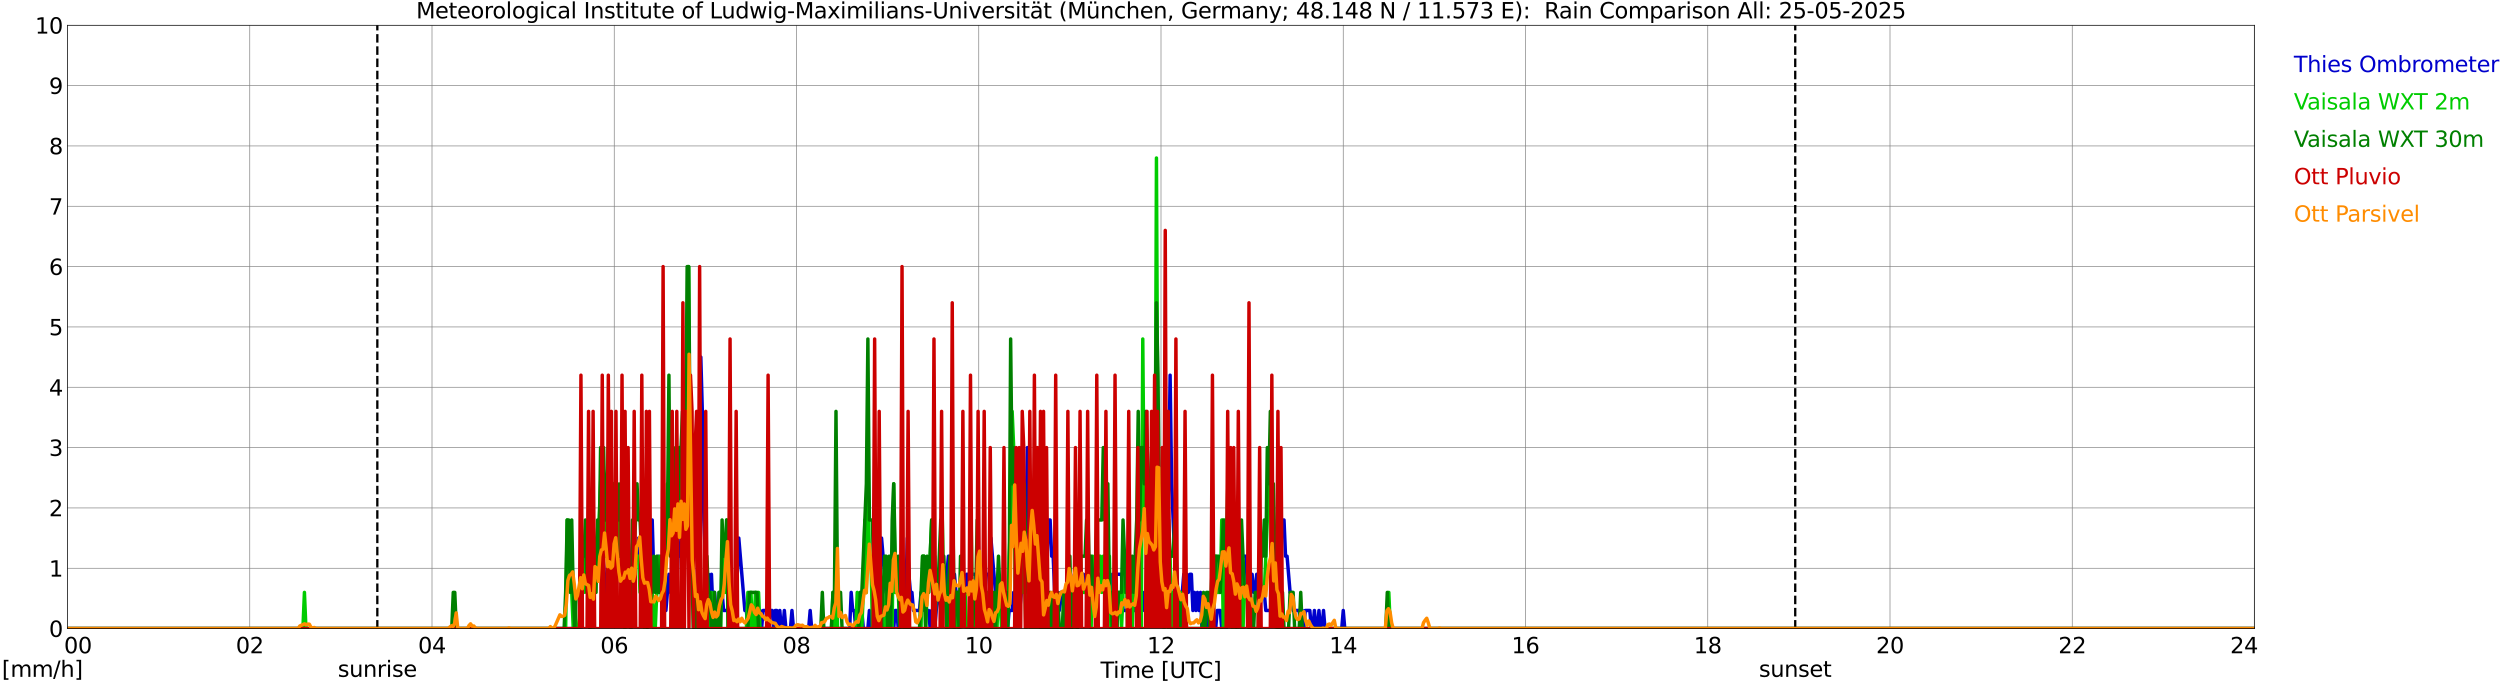 <?xml version="1.0" encoding="utf-8" standalone="no"?>
<!DOCTYPE svg PUBLIC "-//W3C//DTD SVG 1.1//EN"
  "http://www.w3.org/Graphics/SVG/1.1/DTD/svg11.dtd">
<svg xmlns:xlink="http://www.w3.org/1999/xlink" width="1085.4pt" height="296.64pt" viewBox="0 0 1085.4 296.64" xmlns="http://www.w3.org/2000/svg" version="1.1">
 <defs>
  <style type="text/css">*{stroke-linejoin: round; stroke-linecap: butt}</style>
 </defs>
 <g id="figure_1">
  <g id="patch_1">
   <path d="M 0 296.64 
L 1085.4 296.64 
L 1085.4 0 
L 0 0 
z
" style="fill: #ffffff"/>
  </g>
  <g id="axes_1">
   <g id="patch_2">
    <path d="M 29.306 272.909 
L 978.814 272.909 
L 978.814 10.976 
L 29.306 10.976 
z
" style="fill: #ffffff"/>
   </g>
   <g id="patch_3">
    <path d="M 979.308 272.909 
L 978.814 272.909 
L 978.814 10.976 
L 979.308 10.976 
z
" clip-path="url(#p207e76ea4a)" style="fill: #d3d3d3; opacity: 0.25; stroke: #d3d3d3; stroke-linejoin: miter"/>
   </g>
   <g id="matplotlib.axis_1">
    <g id="xtick_1">
     <g id="line2d_1">
      <path d="M 29.306 272.909 
L 29.306 10.976 
" clip-path="url(#p207e76ea4a)" style="fill: none; stroke: #808080; stroke-width: 0.3; stroke-linecap: square"/>
     </g>
     <g id="line2d_2"/>
     <g id="text_1">
      <!--    00 -->
      <g transform="translate(18.733 283.627) scale(0.095 -0.095)">
       <defs>
        <path id="DejaVuSans-20" transform="scale(0.016)"/>
        <path id="DejaVuSans-30" d="M 2034 4250 
Q 1547 4250 1301 3770 
Q 1056 3291 1056 2328 
Q 1056 1369 1301 889 
Q 1547 409 2034 409 
Q 2525 409 2770 889 
Q 3016 1369 3016 2328 
Q 3016 3291 2770 3770 
Q 2525 4250 2034 4250 
z
M 2034 4750 
Q 2819 4750 3233 4129 
Q 3647 3509 3647 2328 
Q 3647 1150 3233 529 
Q 2819 -91 2034 -91 
Q 1250 -91 836 529 
Q 422 1150 422 2328 
Q 422 3509 836 4129 
Q 1250 4750 2034 4750 
z
" transform="scale(0.016)"/>
       </defs>
       <use xlink:href="#DejaVuSans-20"/>
       <use xlink:href="#DejaVuSans-20" transform="translate(31.787 0)"/>
       <use xlink:href="#DejaVuSans-20" transform="translate(63.574 0)"/>
       <use xlink:href="#DejaVuSans-30" transform="translate(95.361 0)"/>
       <use xlink:href="#DejaVuSans-30" transform="translate(158.984 0)"/>
      </g>
     </g>
    </g>
    <g id="xtick_2">
     <g id="line2d_3">
      <path d="M 108.431 272.909 
L 108.431 10.976 
" clip-path="url(#p207e76ea4a)" style="fill: none; stroke: #808080; stroke-width: 0.3; stroke-linecap: square"/>
     </g>
     <g id="line2d_4"/>
     <g id="text_2">
      <!-- 02 -->
      <g transform="translate(102.387 283.627) scale(0.095 -0.095)">
       <defs>
        <path id="DejaVuSans-32" d="M 1228 531 
L 3431 531 
L 3431 0 
L 469 0 
L 469 531 
Q 828 903 1448 1529 
Q 2069 2156 2228 2338 
Q 2531 2678 2651 2914 
Q 2772 3150 2772 3378 
Q 2772 3750 2511 3984 
Q 2250 4219 1831 4219 
Q 1534 4219 1204 4116 
Q 875 4013 500 3803 
L 500 4441 
Q 881 4594 1212 4672 
Q 1544 4750 1819 4750 
Q 2544 4750 2975 4387 
Q 3406 4025 3406 3419 
Q 3406 3131 3298 2873 
Q 3191 2616 2906 2266 
Q 2828 2175 2409 1742 
Q 1991 1309 1228 531 
z
" transform="scale(0.016)"/>
       </defs>
       <use xlink:href="#DejaVuSans-30"/>
       <use xlink:href="#DejaVuSans-32" transform="translate(63.623 0)"/>
      </g>
     </g>
    </g>
    <g id="xtick_3">
     <g id="line2d_5">
      <path d="M 187.557 272.909 
L 187.557 10.976 
" clip-path="url(#p207e76ea4a)" style="fill: none; stroke: #808080; stroke-width: 0.3; stroke-linecap: square"/>
     </g>
     <g id="line2d_6"/>
     <g id="text_3">
      <!-- 04 -->
      <g transform="translate(181.513 283.627) scale(0.095 -0.095)">
       <defs>
        <path id="DejaVuSans-34" d="M 2419 4116 
L 825 1625 
L 2419 1625 
L 2419 4116 
z
M 2253 4666 
L 3047 4666 
L 3047 1625 
L 3713 1625 
L 3713 1100 
L 3047 1100 
L 3047 0 
L 2419 0 
L 2419 1100 
L 313 1100 
L 313 1709 
L 2253 4666 
z
" transform="scale(0.016)"/>
       </defs>
       <use xlink:href="#DejaVuSans-30"/>
       <use xlink:href="#DejaVuSans-34" transform="translate(63.623 0)"/>
      </g>
     </g>
    </g>
    <g id="xtick_4">
     <g id="line2d_7">
      <path d="M 266.683 272.909 
L 266.683 10.976 
" clip-path="url(#p207e76ea4a)" style="fill: none; stroke: #808080; stroke-width: 0.3; stroke-linecap: square"/>
     </g>
     <g id="line2d_8"/>
     <g id="text_4">
      <!-- 06 -->
      <g transform="translate(260.638 283.627) scale(0.095 -0.095)">
       <defs>
        <path id="DejaVuSans-36" d="M 2113 2584 
Q 1688 2584 1439 2293 
Q 1191 2003 1191 1497 
Q 1191 994 1439 701 
Q 1688 409 2113 409 
Q 2538 409 2786 701 
Q 3034 994 3034 1497 
Q 3034 2003 2786 2293 
Q 2538 2584 2113 2584 
z
M 3366 4563 
L 3366 3988 
Q 3128 4100 2886 4159 
Q 2644 4219 2406 4219 
Q 1781 4219 1451 3797 
Q 1122 3375 1075 2522 
Q 1259 2794 1537 2939 
Q 1816 3084 2150 3084 
Q 2853 3084 3261 2657 
Q 3669 2231 3669 1497 
Q 3669 778 3244 343 
Q 2819 -91 2113 -91 
Q 1303 -91 875 529 
Q 447 1150 447 2328 
Q 447 3434 972 4092 
Q 1497 4750 2381 4750 
Q 2619 4750 2861 4703 
Q 3103 4656 3366 4563 
z
" transform="scale(0.016)"/>
       </defs>
       <use xlink:href="#DejaVuSans-30"/>
       <use xlink:href="#DejaVuSans-36" transform="translate(63.623 0)"/>
      </g>
     </g>
    </g>
    <g id="xtick_5">
     <g id="line2d_9">
      <path d="M 345.808 272.909 
L 345.808 10.976 
" clip-path="url(#p207e76ea4a)" style="fill: none; stroke: #808080; stroke-width: 0.3; stroke-linecap: square"/>
     </g>
     <g id="line2d_10"/>
     <g id="text_5">
      <!-- 08 -->
      <g transform="translate(339.764 283.627) scale(0.095 -0.095)">
       <defs>
        <path id="DejaVuSans-38" d="M 2034 2216 
Q 1584 2216 1326 1975 
Q 1069 1734 1069 1313 
Q 1069 891 1326 650 
Q 1584 409 2034 409 
Q 2484 409 2743 651 
Q 3003 894 3003 1313 
Q 3003 1734 2745 1975 
Q 2488 2216 2034 2216 
z
M 1403 2484 
Q 997 2584 770 2862 
Q 544 3141 544 3541 
Q 544 4100 942 4425 
Q 1341 4750 2034 4750 
Q 2731 4750 3128 4425 
Q 3525 4100 3525 3541 
Q 3525 3141 3298 2862 
Q 3072 2584 2669 2484 
Q 3125 2378 3379 2068 
Q 3634 1759 3634 1313 
Q 3634 634 3220 271 
Q 2806 -91 2034 -91 
Q 1263 -91 848 271 
Q 434 634 434 1313 
Q 434 1759 690 2068 
Q 947 2378 1403 2484 
z
M 1172 3481 
Q 1172 3119 1398 2916 
Q 1625 2713 2034 2713 
Q 2441 2713 2670 2916 
Q 2900 3119 2900 3481 
Q 2900 3844 2670 4047 
Q 2441 4250 2034 4250 
Q 1625 4250 1398 4047 
Q 1172 3844 1172 3481 
z
" transform="scale(0.016)"/>
       </defs>
       <use xlink:href="#DejaVuSans-30"/>
       <use xlink:href="#DejaVuSans-38" transform="translate(63.623 0)"/>
      </g>
     </g>
    </g>
    <g id="xtick_6">
     <g id="line2d_11">
      <path d="M 424.934 272.909 
L 424.934 10.976 
" clip-path="url(#p207e76ea4a)" style="fill: none; stroke: #808080; stroke-width: 0.3; stroke-linecap: square"/>
     </g>
     <g id="line2d_12"/>
     <g id="text_6">
      <!-- 10 -->
      <g transform="translate(418.89 283.627) scale(0.095 -0.095)">
       <defs>
        <path id="DejaVuSans-31" d="M 794 531 
L 1825 531 
L 1825 4091 
L 703 3866 
L 703 4441 
L 1819 4666 
L 2450 4666 
L 2450 531 
L 3481 531 
L 3481 0 
L 794 0 
L 794 531 
z
" transform="scale(0.016)"/>
       </defs>
       <use xlink:href="#DejaVuSans-31"/>
       <use xlink:href="#DejaVuSans-30" transform="translate(63.623 0)"/>
      </g>
     </g>
    </g>
    <g id="xtick_7">
     <g id="line2d_13">
      <path d="M 504.06 272.909 
L 504.06 10.976 
" clip-path="url(#p207e76ea4a)" style="fill: none; stroke: #808080; stroke-width: 0.3; stroke-linecap: square"/>
     </g>
     <g id="line2d_14"/>
     <g id="text_7">
      <!-- 12 -->
      <g transform="translate(498.015 283.627) scale(0.095 -0.095)">
       <use xlink:href="#DejaVuSans-31"/>
       <use xlink:href="#DejaVuSans-32" transform="translate(63.623 0)"/>
      </g>
     </g>
    </g>
    <g id="xtick_8">
     <g id="line2d_15">
      <path d="M 583.185 272.909 
L 583.185 10.976 
" clip-path="url(#p207e76ea4a)" style="fill: none; stroke: #808080; stroke-width: 0.3; stroke-linecap: square"/>
     </g>
     <g id="line2d_16"/>
     <g id="text_8">
      <!-- 14 -->
      <g transform="translate(577.141 283.627) scale(0.095 -0.095)">
       <use xlink:href="#DejaVuSans-31"/>
       <use xlink:href="#DejaVuSans-34" transform="translate(63.623 0)"/>
      </g>
     </g>
    </g>
    <g id="xtick_9">
     <g id="line2d_17">
      <path d="M 662.311 272.909 
L 662.311 10.976 
" clip-path="url(#p207e76ea4a)" style="fill: none; stroke: #808080; stroke-width: 0.3; stroke-linecap: square"/>
     </g>
     <g id="line2d_18"/>
     <g id="text_9">
      <!-- 16 -->
      <g transform="translate(656.267 283.627) scale(0.095 -0.095)">
       <use xlink:href="#DejaVuSans-31"/>
       <use xlink:href="#DejaVuSans-36" transform="translate(63.623 0)"/>
      </g>
     </g>
    </g>
    <g id="xtick_10">
     <g id="line2d_19">
      <path d="M 741.437 272.909 
L 741.437 10.976 
" clip-path="url(#p207e76ea4a)" style="fill: none; stroke: #808080; stroke-width: 0.3; stroke-linecap: square"/>
     </g>
     <g id="line2d_20"/>
     <g id="text_10">
      <!-- 18 -->
      <g transform="translate(735.392 283.627) scale(0.095 -0.095)">
       <use xlink:href="#DejaVuSans-31"/>
       <use xlink:href="#DejaVuSans-38" transform="translate(63.623 0)"/>
      </g>
     </g>
    </g>
    <g id="xtick_11">
     <g id="line2d_21">
      <path d="M 820.562 272.909 
L 820.562 10.976 
" clip-path="url(#p207e76ea4a)" style="fill: none; stroke: #808080; stroke-width: 0.3; stroke-linecap: square"/>
     </g>
     <g id="line2d_22"/>
     <g id="text_11">
      <!-- 20 -->
      <g transform="translate(814.518 283.627) scale(0.095 -0.095)">
       <use xlink:href="#DejaVuSans-32"/>
       <use xlink:href="#DejaVuSans-30" transform="translate(63.623 0)"/>
      </g>
     </g>
    </g>
    <g id="xtick_12">
     <g id="line2d_23">
      <path d="M 899.688 272.909 
L 899.688 10.976 
" clip-path="url(#p207e76ea4a)" style="fill: none; stroke: #808080; stroke-width: 0.3; stroke-linecap: square"/>
     </g>
     <g id="line2d_24"/>
     <g id="text_12">
      <!-- 22 -->
      <g transform="translate(893.644 283.627) scale(0.095 -0.095)">
       <use xlink:href="#DejaVuSans-32"/>
       <use xlink:href="#DejaVuSans-32" transform="translate(63.623 0)"/>
      </g>
     </g>
    </g>
    <g id="xtick_13">
     <g id="line2d_25">
      <path d="M 978.814 272.909 
L 978.814 10.976 
" clip-path="url(#p207e76ea4a)" style="fill: none; stroke: #808080; stroke-width: 0.3; stroke-linecap: square"/>
     </g>
     <g id="line2d_26"/>
     <g id="text_13">
      <!-- 24    -->
      <g transform="translate(968.241 283.627) scale(0.095 -0.095)">
       <use xlink:href="#DejaVuSans-32"/>
       <use xlink:href="#DejaVuSans-34" transform="translate(63.623 0)"/>
       <use xlink:href="#DejaVuSans-20" transform="translate(127.246 0)"/>
       <use xlink:href="#DejaVuSans-20" transform="translate(159.033 0)"/>
       <use xlink:href="#DejaVuSans-20" transform="translate(190.82 0)"/>
      </g>
     </g>
    </g>
    <g id="text_14">
     <!-- Time [UTC] -->
     <g transform="translate(477.806 294.322) scale(0.095 -0.095)">
      <defs>
       <path id="DejaVuSans-54" d="M -19 4666 
L 3928 4666 
L 3928 4134 
L 2272 4134 
L 2272 0 
L 1638 0 
L 1638 4134 
L -19 4134 
L -19 4666 
z
" transform="scale(0.016)"/>
       <path id="DejaVuSans-69" d="M 603 3500 
L 1178 3500 
L 1178 0 
L 603 0 
L 603 3500 
z
M 603 4863 
L 1178 4863 
L 1178 4134 
L 603 4134 
L 603 4863 
z
" transform="scale(0.016)"/>
       <path id="DejaVuSans-6d" d="M 3328 2828 
Q 3544 3216 3844 3400 
Q 4144 3584 4550 3584 
Q 5097 3584 5394 3201 
Q 5691 2819 5691 2113 
L 5691 0 
L 5113 0 
L 5113 2094 
Q 5113 2597 4934 2840 
Q 4756 3084 4391 3084 
Q 3944 3084 3684 2787 
Q 3425 2491 3425 1978 
L 3425 0 
L 2847 0 
L 2847 2094 
Q 2847 2600 2669 2842 
Q 2491 3084 2119 3084 
Q 1678 3084 1418 2786 
Q 1159 2488 1159 1978 
L 1159 0 
L 581 0 
L 581 3500 
L 1159 3500 
L 1159 2956 
Q 1356 3278 1631 3431 
Q 1906 3584 2284 3584 
Q 2666 3584 2933 3390 
Q 3200 3197 3328 2828 
z
" transform="scale(0.016)"/>
       <path id="DejaVuSans-65" d="M 3597 1894 
L 3597 1613 
L 953 1613 
Q 991 1019 1311 708 
Q 1631 397 2203 397 
Q 2534 397 2845 478 
Q 3156 559 3463 722 
L 3463 178 
Q 3153 47 2828 -22 
Q 2503 -91 2169 -91 
Q 1331 -91 842 396 
Q 353 884 353 1716 
Q 353 2575 817 3079 
Q 1281 3584 2069 3584 
Q 2775 3584 3186 3129 
Q 3597 2675 3597 1894 
z
M 3022 2063 
Q 3016 2534 2758 2815 
Q 2500 3097 2075 3097 
Q 1594 3097 1305 2825 
Q 1016 2553 972 2059 
L 3022 2063 
z
" transform="scale(0.016)"/>
       <path id="DejaVuSans-5b" d="M 550 4863 
L 1875 4863 
L 1875 4416 
L 1125 4416 
L 1125 -397 
L 1875 -397 
L 1875 -844 
L 550 -844 
L 550 4863 
z
" transform="scale(0.016)"/>
       <path id="DejaVuSans-55" d="M 556 4666 
L 1191 4666 
L 1191 1831 
Q 1191 1081 1462 751 
Q 1734 422 2344 422 
Q 2950 422 3222 751 
Q 3494 1081 3494 1831 
L 3494 4666 
L 4128 4666 
L 4128 1753 
Q 4128 841 3676 375 
Q 3225 -91 2344 -91 
Q 1459 -91 1007 375 
Q 556 841 556 1753 
L 556 4666 
z
" transform="scale(0.016)"/>
       <path id="DejaVuSans-43" d="M 4122 4306 
L 4122 3641 
Q 3803 3938 3442 4084 
Q 3081 4231 2675 4231 
Q 1875 4231 1450 3742 
Q 1025 3253 1025 2328 
Q 1025 1406 1450 917 
Q 1875 428 2675 428 
Q 3081 428 3442 575 
Q 3803 722 4122 1019 
L 4122 359 
Q 3791 134 3420 21 
Q 3050 -91 2638 -91 
Q 1578 -91 968 557 
Q 359 1206 359 2328 
Q 359 3453 968 4101 
Q 1578 4750 2638 4750 
Q 3056 4750 3426 4639 
Q 3797 4528 4122 4306 
z
" transform="scale(0.016)"/>
       <path id="DejaVuSans-5d" d="M 1947 4863 
L 1947 -844 
L 622 -844 
L 622 -397 
L 1369 -397 
L 1369 4416 
L 622 4416 
L 622 4863 
L 1947 4863 
z
" transform="scale(0.016)"/>
      </defs>
      <use xlink:href="#DejaVuSans-54"/>
      <use xlink:href="#DejaVuSans-69" transform="translate(57.959 0)"/>
      <use xlink:href="#DejaVuSans-6d" transform="translate(85.742 0)"/>
      <use xlink:href="#DejaVuSans-65" transform="translate(183.154 0)"/>
      <use xlink:href="#DejaVuSans-20" transform="translate(244.678 0)"/>
      <use xlink:href="#DejaVuSans-5b" transform="translate(276.465 0)"/>
      <use xlink:href="#DejaVuSans-55" transform="translate(315.479 0)"/>
      <use xlink:href="#DejaVuSans-54" transform="translate(388.672 0)"/>
      <use xlink:href="#DejaVuSans-43" transform="translate(443.881 0)"/>
      <use xlink:href="#DejaVuSans-5d" transform="translate(513.705 0)"/>
     </g>
    </g>
   </g>
   <g id="matplotlib.axis_2">
    <g id="ytick_1">
     <g id="line2d_27">
      <path d="M 29.306 272.909 
L 978.814 272.909 
" clip-path="url(#p207e76ea4a)" style="fill: none; stroke: #808080; stroke-width: 0.3; stroke-linecap: square"/>
     </g>
     <g id="line2d_28"/>
     <g id="text_15">
      <!-- 0 -->
      <g transform="translate(21.261 276.518) scale(0.095 -0.095)">
       <use xlink:href="#DejaVuSans-30"/>
      </g>
     </g>
    </g>
    <g id="ytick_2">
     <g id="line2d_29">
      <path d="M 29.306 246.715 
L 978.814 246.715 
" clip-path="url(#p207e76ea4a)" style="fill: none; stroke: #808080; stroke-width: 0.3; stroke-linecap: square"/>
     </g>
     <g id="line2d_30"/>
     <g id="text_16">
      <!-- 1 -->
      <g transform="translate(21.261 250.325) scale(0.095 -0.095)">
       <use xlink:href="#DejaVuSans-31"/>
      </g>
     </g>
    </g>
    <g id="ytick_3">
     <g id="line2d_31">
      <path d="M 29.306 220.522 
L 978.814 220.522 
" clip-path="url(#p207e76ea4a)" style="fill: none; stroke: #808080; stroke-width: 0.3; stroke-linecap: square"/>
     </g>
     <g id="line2d_32"/>
     <g id="text_17">
      <!-- 2 -->
      <g transform="translate(21.261 224.131) scale(0.095 -0.095)">
       <use xlink:href="#DejaVuSans-32"/>
      </g>
     </g>
    </g>
    <g id="ytick_4">
     <g id="line2d_33">
      <path d="M 29.306 194.329 
L 978.814 194.329 
" clip-path="url(#p207e76ea4a)" style="fill: none; stroke: #808080; stroke-width: 0.3; stroke-linecap: square"/>
     </g>
     <g id="line2d_34"/>
     <g id="text_18">
      <!-- 3 -->
      <g transform="translate(21.261 197.938) scale(0.095 -0.095)">
       <defs>
        <path id="DejaVuSans-33" d="M 2597 2516 
Q 3050 2419 3304 2112 
Q 3559 1806 3559 1356 
Q 3559 666 3084 287 
Q 2609 -91 1734 -91 
Q 1441 -91 1130 -33 
Q 819 25 488 141 
L 488 750 
Q 750 597 1062 519 
Q 1375 441 1716 441 
Q 2309 441 2620 675 
Q 2931 909 2931 1356 
Q 2931 1769 2642 2001 
Q 2353 2234 1838 2234 
L 1294 2234 
L 1294 2753 
L 1863 2753 
Q 2328 2753 2575 2939 
Q 2822 3125 2822 3475 
Q 2822 3834 2567 4026 
Q 2313 4219 1838 4219 
Q 1578 4219 1281 4162 
Q 984 4106 628 3988 
L 628 4550 
Q 988 4650 1302 4700 
Q 1616 4750 1894 4750 
Q 2613 4750 3031 4423 
Q 3450 4097 3450 3541 
Q 3450 3153 3228 2886 
Q 3006 2619 2597 2516 
z
" transform="scale(0.016)"/>
       </defs>
       <use xlink:href="#DejaVuSans-33"/>
      </g>
     </g>
    </g>
    <g id="ytick_5">
     <g id="line2d_35">
      <path d="M 29.306 168.136 
L 978.814 168.136 
" clip-path="url(#p207e76ea4a)" style="fill: none; stroke: #808080; stroke-width: 0.3; stroke-linecap: square"/>
     </g>
     <g id="line2d_36"/>
     <g id="text_19">
      <!-- 4 -->
      <g transform="translate(21.261 171.745) scale(0.095 -0.095)">
       <use xlink:href="#DejaVuSans-34"/>
      </g>
     </g>
    </g>
    <g id="ytick_6">
     <g id="line2d_37">
      <path d="M 29.306 141.942 
L 978.814 141.942 
" clip-path="url(#p207e76ea4a)" style="fill: none; stroke: #808080; stroke-width: 0.3; stroke-linecap: square"/>
     </g>
     <g id="line2d_38"/>
     <g id="text_20">
      <!-- 5 -->
      <g transform="translate(21.261 145.551) scale(0.095 -0.095)">
       <defs>
        <path id="DejaVuSans-35" d="M 691 4666 
L 3169 4666 
L 3169 4134 
L 1269 4134 
L 1269 2991 
Q 1406 3038 1543 3061 
Q 1681 3084 1819 3084 
Q 2600 3084 3056 2656 
Q 3513 2228 3513 1497 
Q 3513 744 3044 326 
Q 2575 -91 1722 -91 
Q 1428 -91 1123 -41 
Q 819 9 494 109 
L 494 744 
Q 775 591 1075 516 
Q 1375 441 1709 441 
Q 2250 441 2565 725 
Q 2881 1009 2881 1497 
Q 2881 1984 2565 2268 
Q 2250 2553 1709 2553 
Q 1456 2553 1204 2497 
Q 953 2441 691 2322 
L 691 4666 
z
" transform="scale(0.016)"/>
       </defs>
       <use xlink:href="#DejaVuSans-35"/>
      </g>
     </g>
    </g>
    <g id="ytick_7">
     <g id="line2d_39">
      <path d="M 29.306 115.749 
L 978.814 115.749 
" clip-path="url(#p207e76ea4a)" style="fill: none; stroke: #808080; stroke-width: 0.3; stroke-linecap: square"/>
     </g>
     <g id="line2d_40"/>
     <g id="text_21">
      <!-- 6 -->
      <g transform="translate(21.261 119.358) scale(0.095 -0.095)">
       <use xlink:href="#DejaVuSans-36"/>
      </g>
     </g>
    </g>
    <g id="ytick_8">
     <g id="line2d_41">
      <path d="M 29.306 89.556 
L 978.814 89.556 
" clip-path="url(#p207e76ea4a)" style="fill: none; stroke: #808080; stroke-width: 0.3; stroke-linecap: square"/>
     </g>
     <g id="line2d_42"/>
     <g id="text_22">
      <!-- 7 -->
      <g transform="translate(21.261 93.165) scale(0.095 -0.095)">
       <defs>
        <path id="DejaVuSans-37" d="M 525 4666 
L 3525 4666 
L 3525 4397 
L 1831 0 
L 1172 0 
L 2766 4134 
L 525 4134 
L 525 4666 
z
" transform="scale(0.016)"/>
       </defs>
       <use xlink:href="#DejaVuSans-37"/>
      </g>
     </g>
    </g>
    <g id="ytick_9">
     <g id="line2d_43">
      <path d="M 29.306 63.362 
L 978.814 63.362 
" clip-path="url(#p207e76ea4a)" style="fill: none; stroke: #808080; stroke-width: 0.3; stroke-linecap: square"/>
     </g>
     <g id="line2d_44"/>
     <g id="text_23">
      <!-- 8 -->
      <g transform="translate(21.261 66.972) scale(0.095 -0.095)">
       <use xlink:href="#DejaVuSans-38"/>
      </g>
     </g>
    </g>
    <g id="ytick_10">
     <g id="line2d_45">
      <path d="M 29.306 37.169 
L 978.814 37.169 
" clip-path="url(#p207e76ea4a)" style="fill: none; stroke: #808080; stroke-width: 0.3; stroke-linecap: square"/>
     </g>
     <g id="line2d_46"/>
     <g id="text_24">
      <!-- 9 -->
      <g transform="translate(21.261 40.778) scale(0.095 -0.095)">
       <defs>
        <path id="DejaVuSans-39" d="M 703 97 
L 703 672 
Q 941 559 1184 500 
Q 1428 441 1663 441 
Q 2288 441 2617 861 
Q 2947 1281 2994 2138 
Q 2813 1869 2534 1725 
Q 2256 1581 1919 1581 
Q 1219 1581 811 2004 
Q 403 2428 403 3163 
Q 403 3881 828 4315 
Q 1253 4750 1959 4750 
Q 2769 4750 3195 4129 
Q 3622 3509 3622 2328 
Q 3622 1225 3098 567 
Q 2575 -91 1691 -91 
Q 1453 -91 1209 -44 
Q 966 3 703 97 
z
M 1959 2075 
Q 2384 2075 2632 2365 
Q 2881 2656 2881 3163 
Q 2881 3666 2632 3958 
Q 2384 4250 1959 4250 
Q 1534 4250 1286 3958 
Q 1038 3666 1038 3163 
Q 1038 2656 1286 2365 
Q 1534 2075 1959 2075 
z
" transform="scale(0.016)"/>
       </defs>
       <use xlink:href="#DejaVuSans-39"/>
      </g>
     </g>
    </g>
    <g id="ytick_11">
     <g id="line2d_47">
      <path d="M 29.306 10.976 
L 978.814 10.976 
" clip-path="url(#p207e76ea4a)" style="fill: none; stroke: #808080; stroke-width: 0.3; stroke-linecap: square"/>
     </g>
     <g id="line2d_48"/>
     <g id="text_25">
      <!-- 10 -->
      <g transform="translate(15.217 14.585) scale(0.095 -0.095)">
       <use xlink:href="#DejaVuSans-31"/>
       <use xlink:href="#DejaVuSans-30" transform="translate(63.623 0)"/>
      </g>
     </g>
    </g>
   </g>
   <g id="line2d_49">
    <path d="M 163.819 272.909 
L 163.819 10.976 
" clip-path="url(#p207e76ea4a)" style="fill: none; stroke-dasharray: 3.7,1.6; stroke-dashoffset: 0; stroke: #000000"/>
   </g>
   <g id="line2d_50">
    <path d="M 779.417 272.909 
L 779.417 10.976 
" clip-path="url(#p207e76ea4a)" style="fill: none; stroke-dasharray: 3.7,1.6; stroke-dashoffset: 0; stroke: #000000"/>
   </g>
   <g id="line2d_51">
    <path d="M 29.306 272.909 
L 252.176 272.909 
L 253.495 241.477 
L 254.814 257.193 
L 255.473 257.193 
L 256.133 265.051 
L 257.451 249.335 
L 260.089 249.335 
L 260.748 241.477 
L 262.067 257.193 
L 262.726 257.193 
L 264.045 241.477 
L 265.364 241.477 
L 266.023 225.761 
L 266.683 233.619 
L 267.342 225.761 
L 268.661 241.477 
L 269.32 241.477 
L 269.98 233.619 
L 271.298 233.619 
L 271.958 225.761 
L 273.277 241.477 
L 273.936 241.477 
L 274.595 249.335 
L 275.255 249.335 
L 275.914 241.477 
L 276.573 241.477 
L 277.233 233.619 
L 277.892 241.477 
L 278.552 257.193 
L 279.211 241.477 
L 279.87 241.477 
L 280.53 249.335 
L 281.189 241.477 
L 281.849 225.761 
L 282.508 233.619 
L 283.167 225.761 
L 283.827 249.335 
L 285.145 249.335 
L 285.805 241.477 
L 287.783 265.051 
L 288.442 249.335 
L 289.102 265.051 
L 290.42 249.335 
L 291.08 257.193 
L 293.717 257.193 
L 294.377 241.477 
L 295.036 241.477 
L 297.014 217.903 
L 297.674 225.761 
L 298.333 225.761 
L 298.992 210.045 
L 299.652 217.903 
L 300.311 233.619 
L 300.971 194.329 
L 301.63 210.045 
L 302.289 202.187 
L 302.949 217.903 
L 303.608 225.761 
L 304.267 155.039 
L 304.927 178.613 
L 305.586 225.761 
L 306.905 257.193 
L 307.564 249.335 
L 308.224 257.193 
L 308.883 249.335 
L 309.543 265.051 
L 310.202 257.193 
L 310.861 265.051 
L 312.839 265.051 
L 313.499 257.193 
L 314.158 265.051 
L 316.136 265.051 
L 316.796 257.193 
L 317.455 272.909 
L 318.114 265.051 
L 318.774 265.051 
L 320.093 249.335 
L 320.752 233.619 
L 323.39 265.051 
L 324.049 265.051 
L 324.708 272.909 
L 325.368 265.051 
L 326.027 272.909 
L 326.686 265.051 
L 327.346 272.909 
L 328.005 265.051 
L 328.665 272.909 
L 329.324 272.909 
L 329.983 265.051 
L 330.643 272.909 
L 331.302 265.051 
L 335.258 265.051 
L 335.918 272.909 
L 336.577 265.051 
L 337.236 265.051 
L 337.896 272.909 
L 338.555 265.051 
L 339.215 272.909 
L 339.874 272.909 
L 340.533 265.051 
L 341.193 272.909 
L 343.171 272.909 
L 343.83 265.051 
L 344.49 272.909 
L 351.083 272.909 
L 351.743 265.051 
L 352.402 272.909 
L 368.887 272.909 
L 369.546 257.193 
L 370.206 265.051 
L 370.865 265.051 
L 371.524 272.909 
L 372.184 265.051 
L 372.843 272.909 
L 373.502 272.909 
L 374.162 265.051 
L 374.821 272.909 
L 376.799 272.909 
L 377.459 265.051 
L 378.118 272.909 
L 380.096 272.909 
L 382.074 249.335 
L 382.734 233.619 
L 384.712 257.193 
L 386.031 257.193 
L 386.69 265.051 
L 387.349 265.051 
L 388.009 272.909 
L 388.668 265.051 
L 389.328 265.051 
L 389.987 272.909 
L 390.646 265.051 
L 391.306 265.051 
L 392.624 249.335 
L 393.284 257.193 
L 393.943 233.619 
L 394.603 249.335 
L 395.262 257.193 
L 395.921 257.193 
L 396.581 265.051 
L 399.218 265.051 
L 399.878 257.193 
L 400.537 265.051 
L 401.196 257.193 
L 401.856 265.051 
L 403.175 265.051 
L 403.834 272.909 
L 404.493 265.051 
L 405.153 272.909 
L 405.812 272.909 
L 407.131 257.193 
L 407.79 257.193 
L 408.45 265.051 
L 409.109 241.477 
L 410.428 257.193 
L 411.746 241.477 
L 412.406 257.193 
L 413.065 257.193 
L 413.725 249.335 
L 414.384 249.335 
L 415.043 257.193 
L 416.362 257.193 
L 417.022 265.051 
L 417.681 257.193 
L 419 257.193 
L 419.659 249.335 
L 420.318 249.335 
L 420.978 257.193 
L 421.637 249.335 
L 423.615 249.335 
L 424.275 257.193 
L 424.934 249.335 
L 425.593 257.193 
L 426.253 249.335 
L 426.912 249.335 
L 427.572 257.193 
L 428.231 249.335 
L 429.55 249.335 
L 430.209 233.619 
L 432.187 257.193 
L 432.847 257.193 
L 433.506 265.051 
L 434.165 257.193 
L 434.825 265.051 
L 436.803 265.051 
L 437.462 272.909 
L 438.122 265.051 
L 439.44 265.051 
L 440.1 257.193 
L 442.078 257.193 
L 442.737 265.051 
L 443.397 257.193 
L 444.056 241.477 
L 444.716 233.619 
L 445.375 233.619 
L 446.034 194.329 
L 446.694 225.761 
L 447.353 241.477 
L 448.012 241.477 
L 448.672 217.903 
L 449.331 225.761 
L 450.65 225.761 
L 451.309 241.477 
L 451.969 249.335 
L 452.628 233.619 
L 453.287 202.187 
L 453.947 210.045 
L 454.606 241.477 
L 455.266 225.761 
L 455.925 225.761 
L 456.584 241.477 
L 457.244 241.477 
L 457.903 257.193 
L 459.222 257.193 
L 459.881 265.051 
L 460.541 257.193 
L 461.2 257.193 
L 461.859 265.051 
L 462.519 257.193 
L 463.178 257.193 
L 463.838 265.051 
L 464.497 257.193 
L 465.816 257.193 
L 466.475 249.335 
L 467.134 257.193 
L 467.794 249.335 
L 470.431 249.335 
L 471.091 257.193 
L 471.75 257.193 
L 472.409 241.477 
L 473.069 249.335 
L 475.706 249.335 
L 476.366 257.193 
L 477.025 249.335 
L 479.003 249.335 
L 479.663 257.193 
L 480.322 257.193 
L 480.981 265.051 
L 481.641 265.051 
L 482.96 249.335 
L 483.619 257.193 
L 484.278 249.335 
L 486.916 249.335 
L 487.575 265.051 
L 492.85 265.051 
L 493.51 257.193 
L 494.169 257.193 
L 494.828 265.051 
L 495.488 257.193 
L 496.147 257.193 
L 496.807 265.051 
L 497.466 257.193 
L 498.125 265.051 
L 499.444 249.335 
L 500.103 233.619 
L 500.763 233.619 
L 501.422 210.045 
L 502.082 233.619 
L 502.741 225.761 
L 504.06 241.477 
L 504.719 225.761 
L 505.379 241.477 
L 506.038 233.619 
L 506.697 233.619 
L 507.357 210.045 
L 508.016 162.897 
L 508.675 210.045 
L 509.994 241.477 
L 510.654 241.477 
L 511.313 257.193 
L 513.291 257.193 
L 513.95 249.335 
L 514.61 257.193 
L 515.269 249.335 
L 515.929 257.193 
L 516.588 249.335 
L 517.247 249.335 
L 517.907 265.051 
L 518.566 257.193 
L 519.226 265.051 
L 519.885 257.193 
L 520.544 265.051 
L 521.204 257.193 
L 521.863 272.909 
L 522.522 265.051 
L 523.182 272.909 
L 523.841 265.051 
L 524.501 272.909 
L 525.16 272.909 
L 525.819 265.051 
L 526.479 272.909 
L 527.797 272.909 
L 528.457 265.051 
L 529.776 265.051 
L 530.435 272.909 
L 531.094 265.051 
L 531.754 265.051 
L 532.413 272.909 
L 533.073 257.193 
L 533.732 265.051 
L 535.051 249.335 
L 535.71 233.619 
L 536.369 241.477 
L 537.029 233.619 
L 538.348 233.619 
L 539.007 241.477 
L 540.985 241.477 
L 541.644 257.193 
L 542.304 249.335 
L 542.963 257.193 
L 543.623 249.335 
L 544.282 257.193 
L 544.941 257.193 
L 545.601 249.335 
L 546.919 265.051 
L 547.579 257.193 
L 548.898 257.193 
L 549.557 265.051 
L 552.195 265.051 
L 552.854 257.193 
L 553.513 265.051 
L 554.173 249.335 
L 554.832 257.193 
L 555.491 241.477 
L 556.81 225.761 
L 557.47 225.761 
L 558.129 241.477 
L 558.788 241.477 
L 560.107 257.193 
L 560.766 257.193 
L 561.426 265.051 
L 564.063 265.051 
L 564.723 272.909 
L 565.382 265.051 
L 566.042 272.909 
L 566.701 265.051 
L 568.679 265.051 
L 569.338 272.909 
L 569.998 272.909 
L 570.657 265.051 
L 571.317 272.909 
L 571.976 272.909 
L 572.635 265.051 
L 573.295 272.909 
L 573.954 272.909 
L 574.613 265.051 
L 575.273 272.909 
L 582.526 272.909 
L 583.185 265.051 
L 583.845 272.909 
L 978.154 272.909 
L 978.154 272.909 
" clip-path="url(#p207e76ea4a)" style="fill: none; stroke: #0000cc; stroke-width: 1.5; stroke-linecap: square"/>
   </g>
   <g id="line2d_52">
    <path d="M 29.306 272.909 
L 131.51 272.909 
L 132.169 257.193 
L 132.829 272.909 
L 245.583 272.909 
L 246.242 225.761 
L 246.901 241.477 
L 247.561 241.477 
L 248.88 272.909 
L 249.539 257.193 
L 250.198 272.909 
L 251.517 272.909 
L 252.836 241.477 
L 253.495 257.193 
L 254.155 241.477 
L 254.814 257.193 
L 255.473 257.193 
L 256.133 272.909 
L 256.792 257.193 
L 257.451 272.909 
L 258.111 241.477 
L 259.43 241.477 
L 261.408 194.329 
L 262.067 210.045 
L 262.726 241.477 
L 263.386 225.761 
L 264.045 241.477 
L 264.705 225.761 
L 265.364 225.761 
L 266.023 241.477 
L 267.342 241.477 
L 268.002 210.045 
L 269.32 241.477 
L 270.639 241.477 
L 271.298 272.909 
L 272.617 241.477 
L 273.277 257.193 
L 275.255 257.193 
L 275.914 241.477 
L 277.233 241.477 
L 277.892 257.193 
L 279.211 257.193 
L 279.87 272.909 
L 280.53 272.909 
L 281.189 257.193 
L 283.167 257.193 
L 283.827 272.909 
L 284.486 272.909 
L 285.145 257.193 
L 285.805 257.193 
L 286.464 241.477 
L 287.783 272.909 
L 289.102 241.477 
L 289.761 210.045 
L 290.42 225.761 
L 291.08 225.761 
L 291.739 241.477 
L 292.399 225.761 
L 293.058 241.477 
L 293.717 210.045 
L 294.377 225.761 
L 295.036 194.329 
L 295.696 225.761 
L 296.355 178.613 
L 297.014 210.045 
L 298.333 178.613 
L 298.992 115.749 
L 299.652 225.761 
L 301.63 272.909 
L 302.289 257.193 
L 302.949 272.909 
L 303.608 257.193 
L 304.267 272.909 
L 306.246 272.909 
L 306.905 257.193 
L 307.564 272.909 
L 308.224 272.909 
L 308.883 257.193 
L 309.543 272.909 
L 311.521 272.909 
L 312.18 257.193 
L 312.839 272.909 
L 313.499 241.477 
L 314.158 241.477 
L 314.818 257.193 
L 315.477 225.761 
L 316.136 272.909 
L 324.049 272.909 
L 324.708 257.193 
L 325.368 272.909 
L 326.027 257.193 
L 326.686 272.909 
L 327.346 272.909 
L 328.005 257.193 
L 328.665 272.909 
L 329.324 257.193 
L 329.983 272.909 
L 360.974 272.909 
L 361.634 257.193 
L 362.293 272.909 
L 362.952 225.761 
L 363.612 272.909 
L 371.524 272.909 
L 372.184 257.193 
L 372.843 272.909 
L 373.502 257.193 
L 374.162 272.909 
L 374.821 257.193 
L 375.481 225.761 
L 376.14 257.193 
L 376.799 210.045 
L 377.459 241.477 
L 378.118 241.477 
L 378.777 272.909 
L 379.437 272.909 
L 380.096 257.193 
L 380.756 272.909 
L 384.053 272.909 
L 384.712 257.193 
L 386.031 257.193 
L 386.69 272.909 
L 387.349 272.909 
L 388.009 210.045 
L 388.668 257.193 
L 389.987 257.193 
L 390.646 272.909 
L 391.306 257.193 
L 391.965 272.909 
L 392.624 257.193 
L 393.284 272.909 
L 399.878 272.909 
L 400.537 241.477 
L 401.196 241.477 
L 401.856 272.909 
L 402.515 257.193 
L 403.175 257.193 
L 404.493 225.761 
L 405.153 257.193 
L 405.812 272.909 
L 406.471 257.193 
L 407.79 257.193 
L 409.109 225.761 
L 409.768 257.193 
L 410.428 257.193 
L 411.087 272.909 
L 411.746 272.909 
L 412.406 257.193 
L 413.065 272.909 
L 413.725 257.193 
L 414.384 272.909 
L 415.043 257.193 
L 415.703 272.909 
L 416.362 257.193 
L 417.022 272.909 
L 417.681 241.477 
L 418.34 257.193 
L 419 257.193 
L 419.659 272.909 
L 420.978 272.909 
L 421.637 225.761 
L 422.297 272.909 
L 423.615 272.909 
L 424.275 241.477 
L 425.593 272.909 
L 428.231 272.909 
L 428.89 257.193 
L 429.55 272.909 
L 432.847 272.909 
L 433.506 257.193 
L 434.165 257.193 
L 434.825 272.909 
L 435.484 257.193 
L 436.144 272.909 
L 436.803 257.193 
L 437.462 272.909 
L 438.122 241.477 
L 438.781 225.761 
L 439.44 178.613 
L 440.1 194.329 
L 440.759 257.193 
L 441.419 257.193 
L 442.737 225.761 
L 444.056 257.193 
L 444.716 241.477 
L 445.375 272.909 
L 446.034 257.193 
L 446.694 257.193 
L 447.353 272.909 
L 448.012 241.477 
L 448.672 272.909 
L 449.331 272.909 
L 449.991 257.193 
L 450.65 272.909 
L 451.309 272.909 
L 451.969 257.193 
L 452.628 272.909 
L 461.859 272.909 
L 462.519 257.193 
L 463.178 272.909 
L 464.497 272.909 
L 465.156 257.193 
L 465.816 272.909 
L 466.475 257.193 
L 467.134 272.909 
L 467.794 272.909 
L 469.113 241.477 
L 469.772 257.193 
L 471.75 257.193 
L 472.409 241.477 
L 473.069 241.477 
L 473.728 272.909 
L 474.388 241.477 
L 475.047 257.193 
L 475.706 257.193 
L 476.366 241.477 
L 477.685 241.477 
L 478.344 257.193 
L 479.003 241.477 
L 479.663 241.477 
L 480.322 257.193 
L 480.981 257.193 
L 481.641 241.477 
L 482.3 272.909 
L 484.938 272.909 
L 485.597 257.193 
L 486.256 257.193 
L 486.916 272.909 
L 487.575 257.193 
L 488.235 257.193 
L 488.894 241.477 
L 489.553 272.909 
L 490.213 257.193 
L 490.872 257.193 
L 491.532 272.909 
L 492.191 257.193 
L 493.51 257.193 
L 494.169 241.477 
L 494.828 210.045 
L 495.488 272.909 
L 496.147 147.181 
L 496.807 225.761 
L 497.466 210.045 
L 498.125 225.761 
L 498.785 210.045 
L 499.444 225.761 
L 500.103 225.761 
L 500.763 210.045 
L 501.422 241.477 
L 502.082 68.601 
L 502.741 210.045 
L 503.4 257.193 
L 504.06 210.045 
L 504.719 257.193 
L 505.379 272.909 
L 506.038 241.477 
L 507.357 272.909 
L 508.016 241.477 
L 508.675 272.909 
L 509.335 257.193 
L 509.994 272.909 
L 511.972 272.909 
L 512.632 257.193 
L 513.291 272.909 
L 513.95 257.193 
L 514.61 272.909 
L 525.16 272.909 
L 525.819 257.193 
L 526.479 272.909 
L 527.797 241.477 
L 528.457 257.193 
L 529.776 257.193 
L 530.435 225.761 
L 531.094 272.909 
L 531.754 225.761 
L 532.413 257.193 
L 533.073 241.477 
L 533.732 257.193 
L 534.391 241.477 
L 535.051 272.909 
L 535.71 257.193 
L 536.369 272.909 
L 537.029 257.193 
L 537.688 257.193 
L 538.348 272.909 
L 539.007 241.477 
L 539.666 272.909 
L 540.326 257.193 
L 541.644 257.193 
L 542.304 272.909 
L 546.26 272.909 
L 546.919 241.477 
L 547.579 257.193 
L 548.898 257.193 
L 550.876 210.045 
L 551.535 210.045 
L 552.195 241.477 
L 552.854 225.761 
L 553.513 241.477 
L 554.173 272.909 
L 602.307 272.909 
L 602.967 257.193 
L 603.626 272.909 
L 978.154 272.909 
L 978.154 272.909 
" clip-path="url(#p207e76ea4a)" style="fill: none; stroke: #00cc00; stroke-width: 1.5; stroke-linecap: square"/>
   </g>
   <g id="line2d_53">
    <path d="M 29.306 272.909 
L 196.129 272.909 
L 196.788 257.193 
L 197.448 257.193 
L 198.107 272.909 
L 244.923 272.909 
L 245.583 257.193 
L 246.242 225.761 
L 246.901 225.761 
L 247.561 257.193 
L 248.22 225.761 
L 248.88 257.193 
L 249.539 272.909 
L 250.198 257.193 
L 252.176 257.193 
L 252.836 241.477 
L 253.495 241.477 
L 254.155 225.761 
L 254.814 257.193 
L 255.473 257.193 
L 256.133 272.909 
L 256.792 257.193 
L 257.451 225.761 
L 258.77 257.193 
L 259.43 225.761 
L 260.089 241.477 
L 260.748 194.329 
L 261.408 225.761 
L 262.067 194.329 
L 262.726 225.761 
L 263.386 225.761 
L 264.045 194.329 
L 264.705 225.761 
L 265.364 225.761 
L 266.023 210.045 
L 266.683 210.045 
L 267.342 225.761 
L 268.002 210.045 
L 268.661 225.761 
L 269.32 210.045 
L 269.98 241.477 
L 271.958 241.477 
L 272.617 257.193 
L 273.277 241.477 
L 273.936 272.909 
L 274.595 225.761 
L 275.255 241.477 
L 276.573 210.045 
L 277.233 225.761 
L 277.892 225.761 
L 279.211 257.193 
L 279.87 225.761 
L 280.53 225.761 
L 281.189 272.909 
L 281.849 257.193 
L 283.167 257.193 
L 283.827 241.477 
L 284.486 257.193 
L 285.145 241.477 
L 285.805 257.193 
L 286.464 257.193 
L 287.124 241.477 
L 287.783 257.193 
L 288.442 241.477 
L 289.102 241.477 
L 289.761 225.761 
L 290.42 162.897 
L 291.08 241.477 
L 291.739 194.329 
L 292.399 194.329 
L 293.058 225.761 
L 293.717 210.045 
L 294.377 225.761 
L 295.036 194.329 
L 295.696 194.329 
L 296.355 178.613 
L 297.014 225.761 
L 297.674 194.329 
L 298.333 115.749 
L 298.992 115.749 
L 299.652 194.329 
L 300.311 241.477 
L 300.971 272.909 
L 301.63 257.193 
L 302.289 272.909 
L 302.949 257.193 
L 303.608 272.909 
L 304.267 257.193 
L 304.927 272.909 
L 306.246 272.909 
L 306.905 241.477 
L 307.564 257.193 
L 308.224 257.193 
L 308.883 272.909 
L 309.543 272.909 
L 310.202 257.193 
L 310.861 272.909 
L 311.521 272.909 
L 312.18 257.193 
L 312.839 272.909 
L 313.499 225.761 
L 314.158 241.477 
L 314.818 241.477 
L 315.477 225.761 
L 316.136 272.909 
L 316.796 257.193 
L 317.455 272.909 
L 324.708 272.909 
L 325.368 257.193 
L 328.665 257.193 
L 329.324 272.909 
L 356.359 272.909 
L 357.018 257.193 
L 357.677 272.909 
L 360.974 272.909 
L 361.634 257.193 
L 362.293 257.193 
L 362.952 178.613 
L 363.612 257.193 
L 364.93 257.193 
L 365.59 272.909 
L 372.843 272.909 
L 373.502 257.193 
L 374.162 257.193 
L 376.14 210.045 
L 376.799 147.181 
L 377.459 225.761 
L 378.777 225.761 
L 379.437 257.193 
L 380.096 257.193 
L 380.756 272.909 
L 382.734 272.909 
L 384.053 241.477 
L 384.712 241.477 
L 385.371 272.909 
L 386.031 241.477 
L 386.69 272.909 
L 387.349 225.761 
L 388.009 210.045 
L 388.668 241.477 
L 389.328 257.193 
L 389.987 241.477 
L 390.646 272.909 
L 391.306 257.193 
L 391.965 257.193 
L 392.624 272.909 
L 393.284 272.909 
L 393.943 257.193 
L 394.603 272.909 
L 399.218 272.909 
L 400.537 241.477 
L 401.196 241.477 
L 401.856 272.909 
L 402.515 241.477 
L 403.175 257.193 
L 404.493 225.761 
L 405.153 241.477 
L 405.812 241.477 
L 406.471 257.193 
L 407.131 257.193 
L 408.45 225.761 
L 409.109 241.477 
L 409.768 241.477 
L 411.087 272.909 
L 412.406 241.477 
L 413.065 257.193 
L 413.725 225.761 
L 414.384 272.909 
L 415.043 257.193 
L 415.703 257.193 
L 416.362 272.909 
L 417.022 241.477 
L 417.681 257.193 
L 420.978 257.193 
L 421.637 272.909 
L 422.297 272.909 
L 422.956 257.193 
L 423.615 257.193 
L 424.275 225.761 
L 424.934 257.193 
L 425.593 257.193 
L 426.253 272.909 
L 430.869 272.909 
L 431.528 257.193 
L 432.187 272.909 
L 433.506 241.477 
L 434.165 257.193 
L 434.825 257.193 
L 435.484 272.909 
L 436.144 272.909 
L 436.803 257.193 
L 437.462 272.909 
L 438.122 257.193 
L 438.781 147.181 
L 439.44 210.045 
L 440.1 194.329 
L 440.759 210.045 
L 441.419 241.477 
L 442.737 210.045 
L 443.397 210.045 
L 444.056 225.761 
L 444.716 210.045 
L 445.375 241.477 
L 446.034 257.193 
L 446.694 257.193 
L 447.353 225.761 
L 448.012 210.045 
L 449.991 257.193 
L 451.309 257.193 
L 451.969 272.909 
L 453.947 272.909 
L 454.606 257.193 
L 455.266 272.909 
L 455.925 257.193 
L 456.584 272.909 
L 457.244 257.193 
L 457.903 272.909 
L 458.563 272.909 
L 459.222 257.193 
L 459.881 272.909 
L 461.2 272.909 
L 461.859 257.193 
L 462.519 272.909 
L 463.178 257.193 
L 463.838 272.909 
L 464.497 241.477 
L 465.156 272.909 
L 465.816 257.193 
L 466.475 257.193 
L 467.134 241.477 
L 467.794 272.909 
L 468.453 225.761 
L 469.113 241.477 
L 471.091 241.477 
L 471.75 225.761 
L 472.409 225.761 
L 473.069 257.193 
L 473.728 241.477 
L 474.388 257.193 
L 475.047 257.193 
L 476.366 225.761 
L 478.344 225.761 
L 479.003 194.329 
L 479.663 225.761 
L 480.322 225.761 
L 480.981 210.045 
L 481.641 257.193 
L 482.3 257.193 
L 482.96 272.909 
L 484.938 272.909 
L 485.597 257.193 
L 486.916 257.193 
L 487.575 225.761 
L 488.894 257.193 
L 490.872 257.193 
L 491.532 241.477 
L 492.191 257.193 
L 493.51 225.761 
L 494.169 178.613 
L 494.828 225.761 
L 495.488 194.329 
L 496.147 194.329 
L 496.807 210.045 
L 497.466 178.613 
L 498.785 210.045 
L 499.444 210.045 
L 500.103 225.761 
L 501.422 194.329 
L 502.082 131.465 
L 502.741 162.897 
L 503.4 225.761 
L 504.719 225.761 
L 505.379 241.477 
L 506.697 241.477 
L 507.357 225.761 
L 508.016 241.477 
L 509.335 241.477 
L 509.994 225.761 
L 510.654 257.193 
L 511.313 272.909 
L 511.972 257.193 
L 512.632 272.909 
L 513.291 272.909 
L 513.95 257.193 
L 514.61 272.909 
L 521.863 272.909 
L 522.522 257.193 
L 523.182 272.909 
L 523.841 257.193 
L 524.501 257.193 
L 525.16 272.909 
L 526.479 241.477 
L 527.138 257.193 
L 527.797 241.477 
L 529.116 241.477 
L 529.776 257.193 
L 531.094 225.761 
L 531.754 241.477 
L 532.413 241.477 
L 533.073 210.045 
L 533.732 225.761 
L 534.391 225.761 
L 535.051 210.045 
L 535.71 257.193 
L 536.369 241.477 
L 537.029 272.909 
L 537.688 241.477 
L 538.348 257.193 
L 539.007 225.761 
L 540.326 257.193 
L 541.644 257.193 
L 542.304 272.909 
L 542.963 257.193 
L 543.623 272.909 
L 544.282 272.909 
L 544.941 257.193 
L 546.26 257.193 
L 546.919 272.909 
L 547.579 241.477 
L 548.238 241.477 
L 548.898 225.761 
L 549.557 241.477 
L 550.216 194.329 
L 550.876 210.045 
L 551.535 178.613 
L 552.195 241.477 
L 552.854 210.045 
L 553.513 241.477 
L 554.832 272.909 
L 556.151 272.909 
L 556.81 257.193 
L 557.47 272.909 
L 559.448 272.909 
L 560.107 257.193 
L 561.426 257.193 
L 562.085 272.909 
L 564.063 272.909 
L 564.723 257.193 
L 565.382 272.909 
L 601.648 272.909 
L 602.307 257.193 
L 602.967 272.909 
L 978.154 272.909 
L 978.154 272.909 
" clip-path="url(#p207e76ea4a)" style="fill: none; stroke: #008000; stroke-width: 1.5; stroke-linecap: square"/>
   </g>
   <g id="line2d_54">
    <path d="M 29.526 272.909 
L 251.561 272.909 
L 252.22 162.897 
L 252.88 272.909 
L 254.869 272.909 
L 255.528 178.613 
L 256.188 272.909 
L 256.847 272.909 
L 257.506 178.613 
L 258.166 272.909 
L 260.814 272.909 
L 261.474 162.897 
L 262.133 272.909 
L 263.452 272.909 
L 264.111 162.897 
L 264.771 272.909 
L 265.43 178.613 
L 266.089 272.909 
L 266.76 272.909 
L 267.419 178.613 
L 268.078 272.909 
L 269.397 272.909 
L 270.057 162.897 
L 270.716 272.909 
L 271.375 178.613 
L 272.035 272.909 
L 272.705 194.329 
L 273.365 272.909 
L 274.683 272.909 
L 275.343 178.613 
L 276.002 272.909 
L 277.98 272.909 
L 278.651 162.897 
L 279.31 272.909 
L 279.969 272.909 
L 280.629 178.613 
L 281.288 272.909 
L 281.947 178.613 
L 282.607 272.909 
L 287.233 272.909 
L 287.893 115.749 
L 288.552 272.909 
L 291.201 272.909 
L 291.86 178.613 
L 292.52 272.909 
L 293.179 272.909 
L 293.838 178.613 
L 294.498 272.909 
L 295.827 272.909 
L 296.487 131.465 
L 297.146 272.909 
L 297.806 178.613 
L 298.465 194.329 
L 299.124 272.909 
L 299.784 162.897 
L 300.454 178.613 
L 301.113 272.909 
L 301.773 194.329 
L 302.432 178.613 
L 303.092 272.909 
L 303.751 115.749 
L 304.41 272.909 
L 305.729 272.909 
L 306.399 178.613 
L 307.059 272.909 
L 316.301 272.909 
L 316.961 147.181 
L 317.631 272.909 
L 318.95 272.909 
L 319.609 178.613 
L 320.268 272.909 
L 332.819 272.909 
L 333.478 162.897 
L 334.137 272.909 
L 379.074 272.909 
L 379.734 147.181 
L 380.393 272.909 
L 381.052 272.909 
L 381.712 178.613 
L 382.371 272.909 
L 390.965 272.909 
L 391.624 115.749 
L 392.284 272.909 
L 393.603 272.909 
L 394.262 178.613 
L 394.921 272.909 
L 404.834 272.909 
L 405.493 147.181 
L 406.153 272.909 
L 408.142 272.909 
L 408.801 178.613 
L 409.461 272.909 
L 412.758 272.909 
L 413.428 131.465 
L 414.087 272.909 
L 417.384 272.909 
L 418.044 178.613 
L 418.703 272.909 
L 420.692 272.909 
L 421.351 162.897 
L 422.011 272.909 
L 423.989 272.909 
L 424.648 178.613 
L 425.319 272.909 
L 426.637 272.909 
L 427.297 178.613 
L 427.956 272.909 
L 429.275 272.909 
L 429.934 194.329 
L 430.594 272.909 
L 435.22 272.909 
L 435.88 194.329 
L 436.539 272.909 
L 440.506 272.909 
L 441.166 194.329 
L 441.825 272.909 
L 442.485 194.329 
L 443.144 272.909 
L 443.814 178.613 
L 444.474 194.329 
L 445.133 272.909 
L 446.452 272.909 
L 447.111 178.613 
L 447.771 272.909 
L 448.43 272.909 
L 449.089 162.897 
L 449.76 272.909 
L 450.419 194.329 
L 451.079 272.909 
L 451.738 178.613 
L 452.397 272.909 
L 453.057 178.613 
L 453.716 272.909 
L 454.375 194.329 
L 455.035 272.909 
L 457.683 272.909 
L 458.343 162.897 
L 459.002 272.909 
L 462.969 272.909 
L 463.629 178.613 
L 464.288 272.909 
L 466.266 272.909 
L 466.926 194.329 
L 467.596 272.909 
L 468.255 272.909 
L 468.915 178.613 
L 469.574 272.909 
L 471.552 272.909 
L 472.212 178.613 
L 472.871 272.909 
L 475.52 272.909 
L 476.179 162.897 
L 476.838 272.909 
L 479.487 272.909 
L 480.146 178.613 
L 480.806 272.909 
L 483.443 272.909 
L 484.103 162.897 
L 484.762 272.909 
L 489.389 272.909 
L 490.048 178.613 
L 490.707 272.909 
L 493.356 272.909 
L 494.015 194.329 
L 494.675 272.909 
L 497.323 272.909 
L 497.982 178.613 
L 498.642 272.909 
L 499.301 272.909 
L 499.961 178.613 
L 500.62 272.909 
L 501.279 162.897 
L 501.939 272.909 
L 502.598 178.613 
L 503.269 272.909 
L 503.928 272.909 
L 504.587 194.329 
L 505.247 272.909 
L 505.906 100.033 
L 506.565 272.909 
L 507.225 178.613 
L 507.895 272.909 
L 509.873 272.909 
L 510.533 147.181 
L 511.192 272.909 
L 513.841 272.909 
L 514.5 178.613 
L 515.159 272.909 
L 525.731 272.909 
L 526.391 162.897 
L 527.05 272.909 
L 532.347 272.909 
L 533.018 178.613 
L 533.677 272.909 
L 534.336 194.329 
L 534.996 272.909 
L 535.655 194.329 
L 536.314 272.909 
L 536.974 272.909 
L 537.633 178.613 
L 538.293 272.909 
L 541.6 272.909 
L 542.26 131.465 
L 542.919 272.909 
L 546.227 272.909 
L 546.887 194.329 
L 547.546 272.909 
L 551.524 272.909 
L 552.184 162.897 
L 552.843 272.909 
L 554.162 272.909 
L 554.821 178.613 
L 555.491 272.909 
L 556.151 194.329 
L 556.81 272.909 
L 978.319 272.909 
L 978.319 272.909 
" clip-path="url(#p207e76ea4a)" style="fill: none; stroke: #cc0000; stroke-width: 1.5; stroke-linecap: square"/>
   </g>
   <g id="line2d_55">
    <path d="M 29.701 272.909 
L 129.444 272.909 
L 130.136 271.782 
L 132.213 270.84 
L 132.905 271.285 
L 133.598 270.918 
L 134.29 270.997 
L 134.983 272.306 
L 135.741 272.647 
L 136.433 272.437 
L 137.126 272.909 
L 194.612 272.909 
L 195.305 272.202 
L 195.997 271.678 
L 196.69 271.966 
L 197.382 270.656 
L 198.063 266.099 
L 198.756 272.909 
L 202.91 272.909 
L 203.602 271.599 
L 204.294 270.84 
L 205.031 271.861 
L 205.723 271.782 
L 206.415 272.673 
L 207.108 272.909 
L 220.273 272.909 
L 220.966 272.647 
L 221.658 272.909 
L 238.242 272.909 
L 238.934 272.044 
L 239.626 272.909 
L 240.319 272.909 
L 241.011 271.73 
L 243.088 266.937 
L 243.78 267.618 
L 244.484 267.539 
L 245.176 267.12 
L 245.868 262.301 
L 246.561 251.98 
L 247.253 249.832 
L 247.934 249.335 
L 248.627 248.287 
L 249.319 253.5 
L 250.011 260.022 
L 250.704 258.581 
L 252.088 250.802 
L 252.781 255.595 
L 253.473 249.623 
L 254.166 253.395 
L 255.55 254.181 
L 256.243 259.367 
L 256.935 257.769 
L 257.627 260.126 
L 258.32 246.008 
L 259.012 246.663 
L 259.704 252.399 
L 260.397 241.582 
L 261.089 238.779 
L 261.781 238.438 
L 262.474 231.419 
L 263.166 237.915 
L 263.858 246.008 
L 264.551 243.887 
L 265.243 246.637 
L 265.924 245.851 
L 266.617 236.107 
L 267.309 233.488 
L 268.694 248.287 
L 269.386 252.321 
L 270.079 251.221 
L 270.771 250.959 
L 271.463 248.418 
L 272.156 248.68 
L 272.848 247.37 
L 273.54 251.116 
L 274.255 246.663 
L 274.947 252.321 
L 275.639 249.309 
L 276.332 237.338 
L 277.024 236.369 
L 277.716 233.121 
L 278.398 242.734 
L 279.09 250.854 
L 279.782 253.185 
L 280.475 252.897 
L 281.167 252.949 
L 281.86 255.883 
L 282.552 261.227 
L 283.937 261.279 
L 284.629 258.817 
L 285.321 259.603 
L 286.014 260.729 
L 286.706 259.969 
L 287.398 257.664 
L 288.091 256.381 
L 288.783 251.902 
L 289.475 242.053 
L 290.168 238.412 
L 290.86 225.63 
L 291.541 232.597 
L 292.234 231.445 
L 292.926 220.941 
L 293.629 230.24 
L 294.322 218.793 
L 295.014 233.278 
L 295.707 217.641 
L 296.399 225.499 
L 297.08 218.793 
L 297.773 229.795 
L 298.465 228.249 
L 299.157 153.808 
L 300.542 243.075 
L 301.234 250.356 
L 301.927 258.948 
L 302.619 258.162 
L 303.311 264.71 
L 304.059 261.279 
L 304.751 265.889 
L 305.443 267.382 
L 306.136 268.561 
L 306.828 262.458 
L 307.52 260.31 
L 308.213 261.829 
L 308.894 265.627 
L 309.586 268.063 
L 310.279 265.732 
L 310.971 267.827 
L 311.664 267.041 
L 312.356 262.877 
L 313.048 260.362 
L 313.752 259.236 
L 314.444 253.604 
L 315.136 243.363 
L 315.829 235.164 
L 316.521 252.845 
L 317.213 262.562 
L 317.906 265.182 
L 318.598 269.425 
L 319.279 269.189 
L 319.972 269.923 
L 320.664 268.77 
L 321.356 269.949 
L 322.049 268.43 
L 322.741 269.766 
L 323.433 270.447 
L 324.818 268.456 
L 326.203 262.589 
L 326.895 263.505 
L 327.588 265.915 
L 328.28 266.806 
L 328.972 264.055 
L 329.665 266.099 
L 330.357 266.36 
L 331.049 267.565 
L 331.742 267.932 
L 332.434 269.085 
L 333.115 268.351 
L 333.808 269.294 
L 334.5 269.687 
L 335.192 270.316 
L 336.577 270.604 
L 337.269 271.756 
L 337.962 272.333 
L 338.654 272.542 
L 339.347 271.992 
L 340.731 272.49 
L 341.424 272.594 
L 342.808 272.542 
L 343.512 272.673 
L 344.204 272.673 
L 344.896 272.333 
L 345.589 271.494 
L 346.281 271.206 
L 347.666 271.599 
L 348.358 271.442 
L 349.039 272.018 
L 349.743 272.149 
L 350.435 272.044 
L 351.127 272.542 
L 352.512 272.385 
L 353.204 272.306 
L 353.897 271.494 
L 354.589 272.909 
L 355.282 272.071 
L 355.974 272.097 
L 356.666 270.342 
L 357.359 270.211 
L 358.051 269.87 
L 358.743 268.456 
L 359.436 268.246 
L 360.128 267.749 
L 360.82 267.644 
L 361.502 268.377 
L 362.194 264.003 
L 362.886 261.646 
L 363.579 238.124 
L 364.271 267.644 
L 364.963 265.915 
L 365.656 268.142 
L 366.348 267.592 
L 367.04 267.225 
L 367.733 269.949 
L 368.425 271.232 
L 369.118 270.97 
L 369.81 271.416 
L 370.502 271.599 
L 371.195 270.525 
L 371.887 269.923 
L 372.579 270.132 
L 373.272 267.015 
L 373.953 266.046 
L 375.338 256.302 
L 376.03 257.402 
L 377.415 236.264 
L 378.799 253.866 
L 379.492 256.407 
L 380.184 260.415 
L 380.876 267.592 
L 381.569 269.451 
L 382.261 267.67 
L 383.734 267.068 
L 384.426 263.505 
L 385.108 264.815 
L 385.8 262.536 
L 386.492 253.238 
L 387.185 256.695 
L 387.877 243.101 
L 388.569 240.272 
L 389.262 256.931 
L 389.954 258.974 
L 390.646 260.336 
L 391.339 259.367 
L 392.031 265.706 
L 392.734 265.025 
L 393.427 262.196 
L 394.119 260.546 
L 394.811 261.855 
L 395.504 262.536 
L 396.196 262.641 
L 396.877 264.998 
L 397.57 269.923 
L 398.262 270.42 
L 399.647 267.382 
L 400.339 259.079 
L 401.032 257.743 
L 401.724 259.053 
L 402.416 262.877 
L 403.109 252.949 
L 403.801 247.658 
L 405.878 257.848 
L 406.57 253.683 
L 407.263 260.493 
L 407.955 257.769 
L 408.647 256.538 
L 409.34 245.17 
L 410.021 257.743 
L 410.713 260.598 
L 411.406 259.498 
L 412.098 261.358 
L 412.834 258.555 
L 413.527 259.524 
L 414.219 252.138 
L 414.912 254.207 
L 415.604 254.181 
L 416.296 254.416 
L 416.989 251.797 
L 417.681 248.601 
L 418.373 256.721 
L 419.066 256.302 
L 419.758 255.281 
L 420.45 258.188 
L 421.143 252.766 
L 421.835 256.564 
L 422.527 252.19 
L 423.22 260.022 
L 423.912 255.726 
L 424.604 241.817 
L 425.297 239.303 
L 425.989 254.181 
L 426.681 257.664 
L 427.374 264.501 
L 428.066 266.937 
L 428.769 269.975 
L 429.451 264.632 
L 430.143 265.496 
L 430.836 267.932 
L 431.528 269.792 
L 432.231 266.046 
L 432.924 265.548 
L 433.616 263.872 
L 434.308 253.84 
L 434.99 253.028 
L 435.682 257.088 
L 437.067 262.851 
L 437.759 263.243 
L 438.451 262.17 
L 439.144 228.092 
L 439.836 237.338 
L 440.528 210.543 
L 441.221 232.283 
L 441.913 248.811 
L 443.298 235.871 
L 443.99 239.355 
L 444.683 231.052 
L 445.375 234.719 
L 446.067 246.008 
L 446.749 252.19 
L 447.441 230.03 
L 448.133 221.622 
L 448.826 228.118 
L 449.518 236.212 
L 450.21 232.571 
L 451.595 251.378 
L 452.397 252.635 
L 453.09 266.963 
L 453.782 264.186 
L 454.474 260.703 
L 455.167 262.746 
L 455.848 259.026 
L 456.54 257.219 
L 457.233 259.079 
L 457.925 259.341 
L 458.617 258.057 
L 459.31 262.039 
L 460.002 258.922 
L 460.695 257.167 
L 461.387 256.669 
L 462.112 256.983 
L 462.805 253.578 
L 463.497 252.766 
L 464.189 246.82 
L 464.882 250.514 
L 465.574 256.512 
L 466.266 250.749 
L 466.959 246.715 
L 467.651 254.312 
L 468.343 254.023 
L 469.036 252.373 
L 469.728 248.89 
L 470.42 255.805 
L 471.113 253.788 
L 471.805 253.29 
L 472.497 249.885 
L 473.19 258.372 
L 473.882 254.993 
L 474.574 261.986 
L 475.267 267.644 
L 475.959 263.663 
L 476.652 251.037 
L 477.344 257.167 
L 478.036 254.312 
L 478.729 256.093 
L 479.421 252.111 
L 480.113 254.285 
L 480.806 252.059 
L 481.498 254.547 
L 482.179 265.889 
L 482.872 266.465 
L 483.564 266.308 
L 484.256 265.863 
L 484.949 266.911 
L 485.641 265.679 
L 486.333 265.968 
L 487.026 261.724 
L 487.718 262.562 
L 488.41 260.336 
L 489.103 263.374 
L 489.795 260.886 
L 490.488 263.532 
L 491.18 262.641 
L 491.938 262.143 
L 492.63 262.798 
L 493.323 258.686 
L 494.015 246.558 
L 494.708 238.255 
L 496.081 230.764 
L 496.774 220.836 
L 497.466 240.22 
L 498.158 231.654 
L 498.851 235.059 
L 500.235 236.683 
L 500.928 238.753 
L 501.664 237.312 
L 502.356 202.842 
L 503.049 203.051 
L 503.741 243.939 
L 504.422 252.583 
L 505.115 256.145 
L 505.807 255.543 
L 506.499 263.794 
L 507.192 256.748 
L 507.895 256.826 
L 508.588 254.259 
L 509.28 254.993 
L 509.961 248.366 
L 510.654 253.814 
L 511.357 254.94 
L 512.742 260.388 
L 513.434 258.005 
L 514.115 261.436 
L 514.808 263.165 
L 515.5 264.213 
L 516.192 269.608 
L 516.885 270.761 
L 517.577 270.447 
L 518.269 270.447 
L 518.962 269.661 
L 519.654 269.085 
L 520.346 270.447 
L 521.039 269.687 
L 521.731 266.963 
L 522.424 258.895 
L 523.116 260.1 
L 523.808 263.715 
L 524.501 262.143 
L 525.874 268.823 
L 526.567 264.186 
L 527.259 261.829 
L 527.962 255.909 
L 528.655 252.347 
L 529.347 251.561 
L 530.721 239.643 
L 531.512 239.565 
L 532.193 245.746 
L 532.886 240.927 
L 533.578 237.888 
L 534.27 248.706 
L 534.963 249.099 
L 535.655 252.426 
L 536.347 257.952 
L 537.04 253.5 
L 537.732 255.15 
L 538.424 259.734 
L 539.117 255.202 
L 539.809 254.94 
L 540.502 259.131 
L 541.238 254.443 
L 541.93 259.131 
L 542.623 260.388 
L 543.304 260.074 
L 543.996 263.165 
L 544.689 263.27 
L 545.381 265.444 
L 546.073 264.003 
L 546.766 260.65 
L 547.469 260.912 
L 548.161 259.053 
L 548.854 254.757 
L 549.546 258.738 
L 550.238 250.068 
L 550.931 244.62 
L 551.623 242.027 
L 552.304 235.976 
L 552.997 252.216 
L 553.689 244.41 
L 554.381 256.014 
L 555.074 257.795 
L 555.766 267.487 
L 556.459 266.544 
L 557.151 267.932 
L 557.843 267.88 
L 558.536 269.399 
L 559.228 265.365 
L 559.92 265.968 
L 560.613 258.083 
L 561.305 259.105 
L 561.997 264.92 
L 562.69 268.063 
L 563.382 269.006 
L 564.074 268.718 
L 564.767 266.308 
L 565.459 266.439 
L 566.14 265.575 
L 566.833 269.373 
L 567.525 271.468 
L 568.217 269.582 
L 568.91 271.128 
L 569.602 272.228 
L 570.295 272.909 
L 573.756 272.909 
L 574.449 272.699 
L 575.141 272.909 
L 575.833 272.909 
L 576.526 271.128 
L 577.218 270.918 
L 577.91 271.468 
L 579.295 269.32 
L 579.987 272.909 
L 601.439 272.909 
L 602.132 265.156 
L 602.813 264.265 
L 603.505 265.679 
L 604.198 270.394 
L 604.89 272.909 
L 617.352 272.909 
L 618.045 270.316 
L 618.737 269.268 
L 619.429 268.43 
L 620.122 270.447 
L 620.814 272.909 
L 624.265 272.909 
L 624.957 272.673 
L 625.65 272.909 
L 978.649 272.909 
L 978.649 272.909 
" clip-path="url(#p207e76ea4a)" style="fill: none; stroke: #ff8c00; stroke-width: 1.5; stroke-linecap: square"/>
   </g>
   <g id="patch_4">
    <path d="M 29.306 272.909 
L 29.306 10.976 
" style="fill: none; stroke: #000000; stroke-width: 0.3; stroke-linejoin: miter; stroke-linecap: square"/>
   </g>
   <g id="patch_5">
    <path d="M 978.814 272.909 
L 978.814 10.976 
" style="fill: none; stroke: #000000; stroke-width: 0.3; stroke-linejoin: miter; stroke-linecap: square"/>
   </g>
   <g id="patch_6">
    <path d="M 29.306 272.909 
L 978.814 272.909 
" style="fill: none; stroke: #000000; stroke-width: 0.3; stroke-linejoin: miter; stroke-linecap: square"/>
   </g>
   <g id="patch_7">
    <path d="M 29.306 10.976 
L 978.814 10.976 
" style="fill: none; stroke: #000000; stroke-width: 0.3; stroke-linejoin: miter; stroke-linecap: square"/>
   </g>
   <g id="text_26">
    <!-- sunrise -->
    <g transform="translate(146.655 293.863) scale(0.095 -0.095)">
     <defs>
      <path id="DejaVuSans-73" d="M 2834 3397 
L 2834 2853 
Q 2591 2978 2328 3040 
Q 2066 3103 1784 3103 
Q 1356 3103 1142 2972 
Q 928 2841 928 2578 
Q 928 2378 1081 2264 
Q 1234 2150 1697 2047 
L 1894 2003 
Q 2506 1872 2764 1633 
Q 3022 1394 3022 966 
Q 3022 478 2636 193 
Q 2250 -91 1575 -91 
Q 1294 -91 989 -36 
Q 684 19 347 128 
L 347 722 
Q 666 556 975 473 
Q 1284 391 1588 391 
Q 1994 391 2212 530 
Q 2431 669 2431 922 
Q 2431 1156 2273 1281 
Q 2116 1406 1581 1522 
L 1381 1569 
Q 847 1681 609 1914 
Q 372 2147 372 2553 
Q 372 3047 722 3315 
Q 1072 3584 1716 3584 
Q 2034 3584 2315 3537 
Q 2597 3491 2834 3397 
z
" transform="scale(0.016)"/>
      <path id="DejaVuSans-75" d="M 544 1381 
L 544 3500 
L 1119 3500 
L 1119 1403 
Q 1119 906 1312 657 
Q 1506 409 1894 409 
Q 2359 409 2629 706 
Q 2900 1003 2900 1516 
L 2900 3500 
L 3475 3500 
L 3475 0 
L 2900 0 
L 2900 538 
Q 2691 219 2414 64 
Q 2138 -91 1772 -91 
Q 1169 -91 856 284 
Q 544 659 544 1381 
z
M 1991 3584 
L 1991 3584 
z
" transform="scale(0.016)"/>
      <path id="DejaVuSans-6e" d="M 3513 2113 
L 3513 0 
L 2938 0 
L 2938 2094 
Q 2938 2591 2744 2837 
Q 2550 3084 2163 3084 
Q 1697 3084 1428 2787 
Q 1159 2491 1159 1978 
L 1159 0 
L 581 0 
L 581 3500 
L 1159 3500 
L 1159 2956 
Q 1366 3272 1645 3428 
Q 1925 3584 2291 3584 
Q 2894 3584 3203 3211 
Q 3513 2838 3513 2113 
z
" transform="scale(0.016)"/>
      <path id="DejaVuSans-72" d="M 2631 2963 
Q 2534 3019 2420 3045 
Q 2306 3072 2169 3072 
Q 1681 3072 1420 2755 
Q 1159 2438 1159 1844 
L 1159 0 
L 581 0 
L 581 3500 
L 1159 3500 
L 1159 2956 
Q 1341 3275 1631 3429 
Q 1922 3584 2338 3584 
Q 2397 3584 2469 3576 
Q 2541 3569 2628 3553 
L 2631 2963 
z
" transform="scale(0.016)"/>
     </defs>
     <use xlink:href="#DejaVuSans-73"/>
     <use xlink:href="#DejaVuSans-75" transform="translate(52.1 0)"/>
     <use xlink:href="#DejaVuSans-6e" transform="translate(115.479 0)"/>
     <use xlink:href="#DejaVuSans-72" transform="translate(178.857 0)"/>
     <use xlink:href="#DejaVuSans-69" transform="translate(219.971 0)"/>
     <use xlink:href="#DejaVuSans-73" transform="translate(247.754 0)"/>
     <use xlink:href="#DejaVuSans-65" transform="translate(299.854 0)"/>
    </g>
   </g>
   <g id="text_27">
    <!-- sunset -->
    <g transform="translate(763.663 293.863) scale(0.095 -0.095)">
     <defs>
      <path id="DejaVuSans-74" d="M 1172 4494 
L 1172 3500 
L 2356 3500 
L 2356 3053 
L 1172 3053 
L 1172 1153 
Q 1172 725 1289 603 
Q 1406 481 1766 481 
L 2356 481 
L 2356 0 
L 1766 0 
Q 1100 0 847 248 
Q 594 497 594 1153 
L 594 3053 
L 172 3053 
L 172 3500 
L 594 3500 
L 594 4494 
L 1172 4494 
z
" transform="scale(0.016)"/>
     </defs>
     <use xlink:href="#DejaVuSans-73"/>
     <use xlink:href="#DejaVuSans-75" transform="translate(52.1 0)"/>
     <use xlink:href="#DejaVuSans-6e" transform="translate(115.479 0)"/>
     <use xlink:href="#DejaVuSans-73" transform="translate(178.857 0)"/>
     <use xlink:href="#DejaVuSans-65" transform="translate(230.957 0)"/>
     <use xlink:href="#DejaVuSans-74" transform="translate(292.48 0)"/>
    </g>
   </g>
   <g id="text_28">
    <!-- [mm/h] -->
    <g transform="translate(0.821 293.863) scale(0.095 -0.095)">
     <defs>
      <path id="DejaVuSans-2f" d="M 1625 4666 
L 2156 4666 
L 531 -594 
L 0 -594 
L 1625 4666 
z
" transform="scale(0.016)"/>
      <path id="DejaVuSans-68" d="M 3513 2113 
L 3513 0 
L 2938 0 
L 2938 2094 
Q 2938 2591 2744 2837 
Q 2550 3084 2163 3084 
Q 1697 3084 1428 2787 
Q 1159 2491 1159 1978 
L 1159 0 
L 581 0 
L 581 4863 
L 1159 4863 
L 1159 2956 
Q 1366 3272 1645 3428 
Q 1925 3584 2291 3584 
Q 2894 3584 3203 3211 
Q 3513 2838 3513 2113 
z
" transform="scale(0.016)"/>
     </defs>
     <use xlink:href="#DejaVuSans-5b"/>
     <use xlink:href="#DejaVuSans-6d" transform="translate(39.014 0)"/>
     <use xlink:href="#DejaVuSans-6d" transform="translate(136.426 0)"/>
     <use xlink:href="#DejaVuSans-2f" transform="translate(233.838 0)"/>
     <use xlink:href="#DejaVuSans-68" transform="translate(267.529 0)"/>
     <use xlink:href="#DejaVuSans-5d" transform="translate(330.908 0)"/>
    </g>
   </g>
   <g id="text_29">
    <!-- Thies Ombrometer -->
    <g style="fill: #0000cc" transform="translate(995.905 31.291) scale(0.095 -0.095)">
     <defs>
      <path id="DejaVuSans-4f" d="M 2522 4238 
Q 1834 4238 1429 3725 
Q 1025 3213 1025 2328 
Q 1025 1447 1429 934 
Q 1834 422 2522 422 
Q 3209 422 3611 934 
Q 4013 1447 4013 2328 
Q 4013 3213 3611 3725 
Q 3209 4238 2522 4238 
z
M 2522 4750 
Q 3503 4750 4090 4092 
Q 4678 3434 4678 2328 
Q 4678 1225 4090 567 
Q 3503 -91 2522 -91 
Q 1538 -91 948 565 
Q 359 1222 359 2328 
Q 359 3434 948 4092 
Q 1538 4750 2522 4750 
z
" transform="scale(0.016)"/>
      <path id="DejaVuSans-62" d="M 3116 1747 
Q 3116 2381 2855 2742 
Q 2594 3103 2138 3103 
Q 1681 3103 1420 2742 
Q 1159 2381 1159 1747 
Q 1159 1113 1420 752 
Q 1681 391 2138 391 
Q 2594 391 2855 752 
Q 3116 1113 3116 1747 
z
M 1159 2969 
Q 1341 3281 1617 3432 
Q 1894 3584 2278 3584 
Q 2916 3584 3314 3078 
Q 3713 2572 3713 1747 
Q 3713 922 3314 415 
Q 2916 -91 2278 -91 
Q 1894 -91 1617 61 
Q 1341 213 1159 525 
L 1159 0 
L 581 0 
L 581 4863 
L 1159 4863 
L 1159 2969 
z
" transform="scale(0.016)"/>
      <path id="DejaVuSans-6f" d="M 1959 3097 
Q 1497 3097 1228 2736 
Q 959 2375 959 1747 
Q 959 1119 1226 758 
Q 1494 397 1959 397 
Q 2419 397 2687 759 
Q 2956 1122 2956 1747 
Q 2956 2369 2687 2733 
Q 2419 3097 1959 3097 
z
M 1959 3584 
Q 2709 3584 3137 3096 
Q 3566 2609 3566 1747 
Q 3566 888 3137 398 
Q 2709 -91 1959 -91 
Q 1206 -91 779 398 
Q 353 888 353 1747 
Q 353 2609 779 3096 
Q 1206 3584 1959 3584 
z
" transform="scale(0.016)"/>
     </defs>
     <use xlink:href="#DejaVuSans-54"/>
     <use xlink:href="#DejaVuSans-68" transform="translate(61.084 0)"/>
     <use xlink:href="#DejaVuSans-69" transform="translate(124.463 0)"/>
     <use xlink:href="#DejaVuSans-65" transform="translate(152.246 0)"/>
     <use xlink:href="#DejaVuSans-73" transform="translate(213.77 0)"/>
     <use xlink:href="#DejaVuSans-20" transform="translate(265.869 0)"/>
     <use xlink:href="#DejaVuSans-4f" transform="translate(297.656 0)"/>
     <use xlink:href="#DejaVuSans-6d" transform="translate(376.367 0)"/>
     <use xlink:href="#DejaVuSans-62" transform="translate(473.779 0)"/>
     <use xlink:href="#DejaVuSans-72" transform="translate(537.256 0)"/>
     <use xlink:href="#DejaVuSans-6f" transform="translate(576.119 0)"/>
     <use xlink:href="#DejaVuSans-6d" transform="translate(637.301 0)"/>
     <use xlink:href="#DejaVuSans-65" transform="translate(734.713 0)"/>
     <use xlink:href="#DejaVuSans-74" transform="translate(796.236 0)"/>
     <use xlink:href="#DejaVuSans-65" transform="translate(835.445 0)"/>
     <use xlink:href="#DejaVuSans-72" transform="translate(896.969 0)"/>
    </g>
   </g>
   <g id="text_30">
    <!-- Vaisala WXT 2m -->
    <g style="fill: #00cc00" transform="translate(995.905 47.531) scale(0.095 -0.095)">
     <defs>
      <path id="DejaVuSans-56" d="M 1831 0 
L 50 4666 
L 709 4666 
L 2188 738 
L 3669 4666 
L 4325 4666 
L 2547 0 
L 1831 0 
z
" transform="scale(0.016)"/>
      <path id="DejaVuSans-61" d="M 2194 1759 
Q 1497 1759 1228 1600 
Q 959 1441 959 1056 
Q 959 750 1161 570 
Q 1363 391 1709 391 
Q 2188 391 2477 730 
Q 2766 1069 2766 1631 
L 2766 1759 
L 2194 1759 
z
M 3341 1997 
L 3341 0 
L 2766 0 
L 2766 531 
Q 2569 213 2275 61 
Q 1981 -91 1556 -91 
Q 1019 -91 701 211 
Q 384 513 384 1019 
Q 384 1609 779 1909 
Q 1175 2209 1959 2209 
L 2766 2209 
L 2766 2266 
Q 2766 2663 2505 2880 
Q 2244 3097 1772 3097 
Q 1472 3097 1187 3025 
Q 903 2953 641 2809 
L 641 3341 
Q 956 3463 1253 3523 
Q 1550 3584 1831 3584 
Q 2591 3584 2966 3190 
Q 3341 2797 3341 1997 
z
" transform="scale(0.016)"/>
      <path id="DejaVuSans-6c" d="M 603 4863 
L 1178 4863 
L 1178 0 
L 603 0 
L 603 4863 
z
" transform="scale(0.016)"/>
      <path id="DejaVuSans-57" d="M 213 4666 
L 850 4666 
L 1831 722 
L 2809 4666 
L 3519 4666 
L 4500 722 
L 5478 4666 
L 6119 4666 
L 4947 0 
L 4153 0 
L 3169 4050 
L 2175 0 
L 1381 0 
L 213 4666 
z
" transform="scale(0.016)"/>
      <path id="DejaVuSans-58" d="M 403 4666 
L 1081 4666 
L 2241 2931 
L 3406 4666 
L 4084 4666 
L 2584 2425 
L 4184 0 
L 3506 0 
L 2194 1984 
L 872 0 
L 191 0 
L 1856 2491 
L 403 4666 
z
" transform="scale(0.016)"/>
     </defs>
     <use xlink:href="#DejaVuSans-56"/>
     <use xlink:href="#DejaVuSans-61" transform="translate(60.658 0)"/>
     <use xlink:href="#DejaVuSans-69" transform="translate(121.938 0)"/>
     <use xlink:href="#DejaVuSans-73" transform="translate(149.721 0)"/>
     <use xlink:href="#DejaVuSans-61" transform="translate(201.82 0)"/>
     <use xlink:href="#DejaVuSans-6c" transform="translate(263.1 0)"/>
     <use xlink:href="#DejaVuSans-61" transform="translate(290.883 0)"/>
     <use xlink:href="#DejaVuSans-20" transform="translate(352.162 0)"/>
     <use xlink:href="#DejaVuSans-57" transform="translate(383.949 0)"/>
     <use xlink:href="#DejaVuSans-58" transform="translate(482.826 0)"/>
     <use xlink:href="#DejaVuSans-54" transform="translate(549.582 0)"/>
     <use xlink:href="#DejaVuSans-20" transform="translate(610.666 0)"/>
     <use xlink:href="#DejaVuSans-32" transform="translate(642.453 0)"/>
     <use xlink:href="#DejaVuSans-6d" transform="translate(706.076 0)"/>
    </g>
   </g>
   <g id="text_31">
    <!-- Vaisala WXT 30m -->
    <g style="fill: #008000" transform="translate(995.905 63.771) scale(0.095 -0.095)">
     <use xlink:href="#DejaVuSans-56"/>
     <use xlink:href="#DejaVuSans-61" transform="translate(60.658 0)"/>
     <use xlink:href="#DejaVuSans-69" transform="translate(121.938 0)"/>
     <use xlink:href="#DejaVuSans-73" transform="translate(149.721 0)"/>
     <use xlink:href="#DejaVuSans-61" transform="translate(201.82 0)"/>
     <use xlink:href="#DejaVuSans-6c" transform="translate(263.1 0)"/>
     <use xlink:href="#DejaVuSans-61" transform="translate(290.883 0)"/>
     <use xlink:href="#DejaVuSans-20" transform="translate(352.162 0)"/>
     <use xlink:href="#DejaVuSans-57" transform="translate(383.949 0)"/>
     <use xlink:href="#DejaVuSans-58" transform="translate(482.826 0)"/>
     <use xlink:href="#DejaVuSans-54" transform="translate(549.582 0)"/>
     <use xlink:href="#DejaVuSans-20" transform="translate(610.666 0)"/>
     <use xlink:href="#DejaVuSans-33" transform="translate(642.453 0)"/>
     <use xlink:href="#DejaVuSans-30" transform="translate(706.076 0)"/>
     <use xlink:href="#DejaVuSans-6d" transform="translate(769.699 0)"/>
    </g>
   </g>
   <g id="text_32">
    <!-- Ott Pluvio -->
    <g style="fill: #cc0000" transform="translate(995.905 80.01) scale(0.095 -0.095)">
     <defs>
      <path id="DejaVuSans-50" d="M 1259 4147 
L 1259 2394 
L 2053 2394 
Q 2494 2394 2734 2622 
Q 2975 2850 2975 3272 
Q 2975 3691 2734 3919 
Q 2494 4147 2053 4147 
L 1259 4147 
z
M 628 4666 
L 2053 4666 
Q 2838 4666 3239 4311 
Q 3641 3956 3641 3272 
Q 3641 2581 3239 2228 
Q 2838 1875 2053 1875 
L 1259 1875 
L 1259 0 
L 628 0 
L 628 4666 
z
" transform="scale(0.016)"/>
      <path id="DejaVuSans-76" d="M 191 3500 
L 800 3500 
L 1894 563 
L 2988 3500 
L 3597 3500 
L 2284 0 
L 1503 0 
L 191 3500 
z
" transform="scale(0.016)"/>
     </defs>
     <use xlink:href="#DejaVuSans-4f"/>
     <use xlink:href="#DejaVuSans-74" transform="translate(78.711 0)"/>
     <use xlink:href="#DejaVuSans-74" transform="translate(117.92 0)"/>
     <use xlink:href="#DejaVuSans-20" transform="translate(157.129 0)"/>
     <use xlink:href="#DejaVuSans-50" transform="translate(188.916 0)"/>
     <use xlink:href="#DejaVuSans-6c" transform="translate(249.219 0)"/>
     <use xlink:href="#DejaVuSans-75" transform="translate(277.002 0)"/>
     <use xlink:href="#DejaVuSans-76" transform="translate(340.381 0)"/>
     <use xlink:href="#DejaVuSans-69" transform="translate(399.561 0)"/>
     <use xlink:href="#DejaVuSans-6f" transform="translate(427.344 0)"/>
    </g>
   </g>
   <g id="text_33">
    <!-- Ott Parsivel -->
    <g style="fill: #ff8c00" transform="translate(995.905 96.25) scale(0.095 -0.095)">
     <use xlink:href="#DejaVuSans-4f"/>
     <use xlink:href="#DejaVuSans-74" transform="translate(78.711 0)"/>
     <use xlink:href="#DejaVuSans-74" transform="translate(117.92 0)"/>
     <use xlink:href="#DejaVuSans-20" transform="translate(157.129 0)"/>
     <use xlink:href="#DejaVuSans-50" transform="translate(188.916 0)"/>
     <use xlink:href="#DejaVuSans-61" transform="translate(244.719 0)"/>
     <use xlink:href="#DejaVuSans-72" transform="translate(305.998 0)"/>
     <use xlink:href="#DejaVuSans-73" transform="translate(347.111 0)"/>
     <use xlink:href="#DejaVuSans-69" transform="translate(399.211 0)"/>
     <use xlink:href="#DejaVuSans-76" transform="translate(426.994 0)"/>
     <use xlink:href="#DejaVuSans-65" transform="translate(486.174 0)"/>
     <use xlink:href="#DejaVuSans-6c" transform="translate(547.697 0)"/>
    </g>
   </g>
   <g id="text_34">
    <!-- Meteorological Institute of Ludwig-Maximilians-Universität (München, Germany; 48.148 N / 11.573 E):  Rain Comparison All: 25-05-2025 -->
    <g transform="translate(180.677 7.976) scale(0.095 -0.095)">
     <defs>
      <path id="DejaVuSans-4d" d="M 628 4666 
L 1569 4666 
L 2759 1491 
L 3956 4666 
L 4897 4666 
L 4897 0 
L 4281 0 
L 4281 4097 
L 3078 897 
L 2444 897 
L 1241 4097 
L 1241 0 
L 628 0 
L 628 4666 
z
" transform="scale(0.016)"/>
      <path id="DejaVuSans-67" d="M 2906 1791 
Q 2906 2416 2648 2759 
Q 2391 3103 1925 3103 
Q 1463 3103 1205 2759 
Q 947 2416 947 1791 
Q 947 1169 1205 825 
Q 1463 481 1925 481 
Q 2391 481 2648 825 
Q 2906 1169 2906 1791 
z
M 3481 434 
Q 3481 -459 3084 -895 
Q 2688 -1331 1869 -1331 
Q 1566 -1331 1297 -1286 
Q 1028 -1241 775 -1147 
L 775 -588 
Q 1028 -725 1275 -790 
Q 1522 -856 1778 -856 
Q 2344 -856 2625 -561 
Q 2906 -266 2906 331 
L 2906 616 
Q 2728 306 2450 153 
Q 2172 0 1784 0 
Q 1141 0 747 490 
Q 353 981 353 1791 
Q 353 2603 747 3093 
Q 1141 3584 1784 3584 
Q 2172 3584 2450 3431 
Q 2728 3278 2906 2969 
L 2906 3500 
L 3481 3500 
L 3481 434 
z
" transform="scale(0.016)"/>
      <path id="DejaVuSans-63" d="M 3122 3366 
L 3122 2828 
Q 2878 2963 2633 3030 
Q 2388 3097 2138 3097 
Q 1578 3097 1268 2742 
Q 959 2388 959 1747 
Q 959 1106 1268 751 
Q 1578 397 2138 397 
Q 2388 397 2633 464 
Q 2878 531 3122 666 
L 3122 134 
Q 2881 22 2623 -34 
Q 2366 -91 2075 -91 
Q 1284 -91 818 406 
Q 353 903 353 1747 
Q 353 2603 823 3093 
Q 1294 3584 2113 3584 
Q 2378 3584 2631 3529 
Q 2884 3475 3122 3366 
z
" transform="scale(0.016)"/>
      <path id="DejaVuSans-49" d="M 628 4666 
L 1259 4666 
L 1259 0 
L 628 0 
L 628 4666 
z
" transform="scale(0.016)"/>
      <path id="DejaVuSans-66" d="M 2375 4863 
L 2375 4384 
L 1825 4384 
Q 1516 4384 1395 4259 
Q 1275 4134 1275 3809 
L 1275 3500 
L 2222 3500 
L 2222 3053 
L 1275 3053 
L 1275 0 
L 697 0 
L 697 3053 
L 147 3053 
L 147 3500 
L 697 3500 
L 697 3744 
Q 697 4328 969 4595 
Q 1241 4863 1831 4863 
L 2375 4863 
z
" transform="scale(0.016)"/>
      <path id="DejaVuSans-4c" d="M 628 4666 
L 1259 4666 
L 1259 531 
L 3531 531 
L 3531 0 
L 628 0 
L 628 4666 
z
" transform="scale(0.016)"/>
      <path id="DejaVuSans-64" d="M 2906 2969 
L 2906 4863 
L 3481 4863 
L 3481 0 
L 2906 0 
L 2906 525 
Q 2725 213 2448 61 
Q 2172 -91 1784 -91 
Q 1150 -91 751 415 
Q 353 922 353 1747 
Q 353 2572 751 3078 
Q 1150 3584 1784 3584 
Q 2172 3584 2448 3432 
Q 2725 3281 2906 2969 
z
M 947 1747 
Q 947 1113 1208 752 
Q 1469 391 1925 391 
Q 2381 391 2643 752 
Q 2906 1113 2906 1747 
Q 2906 2381 2643 2742 
Q 2381 3103 1925 3103 
Q 1469 3103 1208 2742 
Q 947 2381 947 1747 
z
" transform="scale(0.016)"/>
      <path id="DejaVuSans-77" d="M 269 3500 
L 844 3500 
L 1563 769 
L 2278 3500 
L 2956 3500 
L 3675 769 
L 4391 3500 
L 4966 3500 
L 4050 0 
L 3372 0 
L 2619 2869 
L 1863 0 
L 1184 0 
L 269 3500 
z
" transform="scale(0.016)"/>
      <path id="DejaVuSans-2d" d="M 313 2009 
L 1997 2009 
L 1997 1497 
L 313 1497 
L 313 2009 
z
" transform="scale(0.016)"/>
      <path id="DejaVuSans-78" d="M 3513 3500 
L 2247 1797 
L 3578 0 
L 2900 0 
L 1881 1375 
L 863 0 
L 184 0 
L 1544 1831 
L 300 3500 
L 978 3500 
L 1906 2253 
L 2834 3500 
L 3513 3500 
z
" transform="scale(0.016)"/>
      <path id="DejaVuSans-e4" d="M 2194 1759 
Q 1497 1759 1228 1600 
Q 959 1441 959 1056 
Q 959 750 1161 570 
Q 1363 391 1709 391 
Q 2188 391 2477 730 
Q 2766 1069 2766 1631 
L 2766 1759 
L 2194 1759 
z
M 3341 1997 
L 3341 0 
L 2766 0 
L 2766 531 
Q 2569 213 2275 61 
Q 1981 -91 1556 -91 
Q 1019 -91 701 211 
Q 384 513 384 1019 
Q 384 1609 779 1909 
Q 1175 2209 1959 2209 
L 2766 2209 
L 2766 2266 
Q 2766 2663 2505 2880 
Q 2244 3097 1772 3097 
Q 1472 3097 1187 3025 
Q 903 2953 641 2809 
L 641 3341 
Q 956 3463 1253 3523 
Q 1550 3584 1831 3584 
Q 2591 3584 2966 3190 
Q 3341 2797 3341 1997 
z
M 2150 4850 
L 2784 4850 
L 2784 4219 
L 2150 4219 
L 2150 4850 
z
M 928 4850 
L 1562 4850 
L 1562 4219 
L 928 4219 
L 928 4850 
z
" transform="scale(0.016)"/>
      <path id="DejaVuSans-28" d="M 1984 4856 
Q 1566 4138 1362 3434 
Q 1159 2731 1159 2009 
Q 1159 1288 1364 580 
Q 1569 -128 1984 -844 
L 1484 -844 
Q 1016 -109 783 600 
Q 550 1309 550 2009 
Q 550 2706 781 3412 
Q 1013 4119 1484 4856 
L 1984 4856 
z
" transform="scale(0.016)"/>
      <path id="DejaVuSans-fc" d="M 544 1381 
L 544 3500 
L 1119 3500 
L 1119 1403 
Q 1119 906 1312 657 
Q 1506 409 1894 409 
Q 2359 409 2629 706 
Q 2900 1003 2900 1516 
L 2900 3500 
L 3475 3500 
L 3475 0 
L 2900 0 
L 2900 538 
Q 2691 219 2414 64 
Q 2138 -91 1772 -91 
Q 1169 -91 856 284 
Q 544 659 544 1381 
z
M 1991 3584 
L 1991 3584 
z
M 2278 4850 
L 2912 4850 
L 2912 4219 
L 2278 4219 
L 2278 4850 
z
M 1056 4850 
L 1690 4850 
L 1690 4219 
L 1056 4219 
L 1056 4850 
z
" transform="scale(0.016)"/>
      <path id="DejaVuSans-2c" d="M 750 794 
L 1409 794 
L 1409 256 
L 897 -744 
L 494 -744 
L 750 256 
L 750 794 
z
" transform="scale(0.016)"/>
      <path id="DejaVuSans-47" d="M 3809 666 
L 3809 1919 
L 2778 1919 
L 2778 2438 
L 4434 2438 
L 4434 434 
Q 4069 175 3628 42 
Q 3188 -91 2688 -91 
Q 1594 -91 976 548 
Q 359 1188 359 2328 
Q 359 3472 976 4111 
Q 1594 4750 2688 4750 
Q 3144 4750 3555 4637 
Q 3966 4525 4313 4306 
L 4313 3634 
Q 3963 3931 3569 4081 
Q 3175 4231 2741 4231 
Q 1884 4231 1454 3753 
Q 1025 3275 1025 2328 
Q 1025 1384 1454 906 
Q 1884 428 2741 428 
Q 3075 428 3337 486 
Q 3600 544 3809 666 
z
" transform="scale(0.016)"/>
      <path id="DejaVuSans-79" d="M 2059 -325 
Q 1816 -950 1584 -1140 
Q 1353 -1331 966 -1331 
L 506 -1331 
L 506 -850 
L 844 -850 
Q 1081 -850 1212 -737 
Q 1344 -625 1503 -206 
L 1606 56 
L 191 3500 
L 800 3500 
L 1894 763 
L 2988 3500 
L 3597 3500 
L 2059 -325 
z
" transform="scale(0.016)"/>
      <path id="DejaVuSans-3b" d="M 750 3309 
L 1409 3309 
L 1409 2516 
L 750 2516 
L 750 3309 
z
M 750 794 
L 1409 794 
L 1409 256 
L 897 -744 
L 494 -744 
L 750 256 
L 750 794 
z
" transform="scale(0.016)"/>
      <path id="DejaVuSans-2e" d="M 684 794 
L 1344 794 
L 1344 0 
L 684 0 
L 684 794 
z
" transform="scale(0.016)"/>
      <path id="DejaVuSans-4e" d="M 628 4666 
L 1478 4666 
L 3547 763 
L 3547 4666 
L 4159 4666 
L 4159 0 
L 3309 0 
L 1241 3903 
L 1241 0 
L 628 0 
L 628 4666 
z
" transform="scale(0.016)"/>
      <path id="DejaVuSans-45" d="M 628 4666 
L 3578 4666 
L 3578 4134 
L 1259 4134 
L 1259 2753 
L 3481 2753 
L 3481 2222 
L 1259 2222 
L 1259 531 
L 3634 531 
L 3634 0 
L 628 0 
L 628 4666 
z
" transform="scale(0.016)"/>
      <path id="DejaVuSans-29" d="M 513 4856 
L 1013 4856 
Q 1481 4119 1714 3412 
Q 1947 2706 1947 2009 
Q 1947 1309 1714 600 
Q 1481 -109 1013 -844 
L 513 -844 
Q 928 -128 1133 580 
Q 1338 1288 1338 2009 
Q 1338 2731 1133 3434 
Q 928 4138 513 4856 
z
" transform="scale(0.016)"/>
      <path id="DejaVuSans-3a" d="M 750 794 
L 1409 794 
L 1409 0 
L 750 0 
L 750 794 
z
M 750 3309 
L 1409 3309 
L 1409 2516 
L 750 2516 
L 750 3309 
z
" transform="scale(0.016)"/>
      <path id="DejaVuSans-52" d="M 2841 2188 
Q 3044 2119 3236 1894 
Q 3428 1669 3622 1275 
L 4263 0 
L 3584 0 
L 2988 1197 
Q 2756 1666 2539 1819 
Q 2322 1972 1947 1972 
L 1259 1972 
L 1259 0 
L 628 0 
L 628 4666 
L 2053 4666 
Q 2853 4666 3247 4331 
Q 3641 3997 3641 3322 
Q 3641 2881 3436 2590 
Q 3231 2300 2841 2188 
z
M 1259 4147 
L 1259 2491 
L 2053 2491 
Q 2509 2491 2742 2702 
Q 2975 2913 2975 3322 
Q 2975 3731 2742 3939 
Q 2509 4147 2053 4147 
L 1259 4147 
z
" transform="scale(0.016)"/>
      <path id="DejaVuSans-70" d="M 1159 525 
L 1159 -1331 
L 581 -1331 
L 581 3500 
L 1159 3500 
L 1159 2969 
Q 1341 3281 1617 3432 
Q 1894 3584 2278 3584 
Q 2916 3584 3314 3078 
Q 3713 2572 3713 1747 
Q 3713 922 3314 415 
Q 2916 -91 2278 -91 
Q 1894 -91 1617 61 
Q 1341 213 1159 525 
z
M 3116 1747 
Q 3116 2381 2855 2742 
Q 2594 3103 2138 3103 
Q 1681 3103 1420 2742 
Q 1159 2381 1159 1747 
Q 1159 1113 1420 752 
Q 1681 391 2138 391 
Q 2594 391 2855 752 
Q 3116 1113 3116 1747 
z
" transform="scale(0.016)"/>
      <path id="DejaVuSans-41" d="M 2188 4044 
L 1331 1722 
L 3047 1722 
L 2188 4044 
z
M 1831 4666 
L 2547 4666 
L 4325 0 
L 3669 0 
L 3244 1197 
L 1141 1197 
L 716 0 
L 50 0 
L 1831 4666 
z
" transform="scale(0.016)"/>
     </defs>
     <use xlink:href="#DejaVuSans-4d"/>
     <use xlink:href="#DejaVuSans-65" transform="translate(86.279 0)"/>
     <use xlink:href="#DejaVuSans-74" transform="translate(147.803 0)"/>
     <use xlink:href="#DejaVuSans-65" transform="translate(187.012 0)"/>
     <use xlink:href="#DejaVuSans-6f" transform="translate(248.535 0)"/>
     <use xlink:href="#DejaVuSans-72" transform="translate(309.717 0)"/>
     <use xlink:href="#DejaVuSans-6f" transform="translate(348.58 0)"/>
     <use xlink:href="#DejaVuSans-6c" transform="translate(409.762 0)"/>
     <use xlink:href="#DejaVuSans-6f" transform="translate(437.545 0)"/>
     <use xlink:href="#DejaVuSans-67" transform="translate(498.727 0)"/>
     <use xlink:href="#DejaVuSans-69" transform="translate(562.203 0)"/>
     <use xlink:href="#DejaVuSans-63" transform="translate(589.986 0)"/>
     <use xlink:href="#DejaVuSans-61" transform="translate(644.967 0)"/>
     <use xlink:href="#DejaVuSans-6c" transform="translate(706.246 0)"/>
     <use xlink:href="#DejaVuSans-20" transform="translate(734.029 0)"/>
     <use xlink:href="#DejaVuSans-49" transform="translate(765.816 0)"/>
     <use xlink:href="#DejaVuSans-6e" transform="translate(795.309 0)"/>
     <use xlink:href="#DejaVuSans-73" transform="translate(858.688 0)"/>
     <use xlink:href="#DejaVuSans-74" transform="translate(910.787 0)"/>
     <use xlink:href="#DejaVuSans-69" transform="translate(949.996 0)"/>
     <use xlink:href="#DejaVuSans-74" transform="translate(977.779 0)"/>
     <use xlink:href="#DejaVuSans-75" transform="translate(1016.988 0)"/>
     <use xlink:href="#DejaVuSans-74" transform="translate(1080.367 0)"/>
     <use xlink:href="#DejaVuSans-65" transform="translate(1119.576 0)"/>
     <use xlink:href="#DejaVuSans-20" transform="translate(1181.1 0)"/>
     <use xlink:href="#DejaVuSans-6f" transform="translate(1212.887 0)"/>
     <use xlink:href="#DejaVuSans-66" transform="translate(1274.068 0)"/>
     <use xlink:href="#DejaVuSans-20" transform="translate(1309.273 0)"/>
     <use xlink:href="#DejaVuSans-4c" transform="translate(1341.061 0)"/>
     <use xlink:href="#DejaVuSans-75" transform="translate(1395.023 0)"/>
     <use xlink:href="#DejaVuSans-64" transform="translate(1458.402 0)"/>
     <use xlink:href="#DejaVuSans-77" transform="translate(1521.879 0)"/>
     <use xlink:href="#DejaVuSans-69" transform="translate(1603.666 0)"/>
     <use xlink:href="#DejaVuSans-67" transform="translate(1631.449 0)"/>
     <use xlink:href="#DejaVuSans-2d" transform="translate(1694.926 0)"/>
     <use xlink:href="#DejaVuSans-4d" transform="translate(1731.01 0)"/>
     <use xlink:href="#DejaVuSans-61" transform="translate(1817.289 0)"/>
     <use xlink:href="#DejaVuSans-78" transform="translate(1878.568 0)"/>
     <use xlink:href="#DejaVuSans-69" transform="translate(1937.748 0)"/>
     <use xlink:href="#DejaVuSans-6d" transform="translate(1965.531 0)"/>
     <use xlink:href="#DejaVuSans-69" transform="translate(2062.943 0)"/>
     <use xlink:href="#DejaVuSans-6c" transform="translate(2090.727 0)"/>
     <use xlink:href="#DejaVuSans-69" transform="translate(2118.51 0)"/>
     <use xlink:href="#DejaVuSans-61" transform="translate(2146.293 0)"/>
     <use xlink:href="#DejaVuSans-6e" transform="translate(2207.572 0)"/>
     <use xlink:href="#DejaVuSans-73" transform="translate(2270.951 0)"/>
     <use xlink:href="#DejaVuSans-2d" transform="translate(2323.051 0)"/>
     <use xlink:href="#DejaVuSans-55" transform="translate(2359.135 0)"/>
     <use xlink:href="#DejaVuSans-6e" transform="translate(2432.328 0)"/>
     <use xlink:href="#DejaVuSans-69" transform="translate(2495.707 0)"/>
     <use xlink:href="#DejaVuSans-76" transform="translate(2523.49 0)"/>
     <use xlink:href="#DejaVuSans-65" transform="translate(2582.67 0)"/>
     <use xlink:href="#DejaVuSans-72" transform="translate(2644.193 0)"/>
     <use xlink:href="#DejaVuSans-73" transform="translate(2685.307 0)"/>
     <use xlink:href="#DejaVuSans-69" transform="translate(2737.406 0)"/>
     <use xlink:href="#DejaVuSans-74" transform="translate(2765.189 0)"/>
     <use xlink:href="#DejaVuSans-e4" transform="translate(2804.398 0)"/>
     <use xlink:href="#DejaVuSans-74" transform="translate(2865.678 0)"/>
     <use xlink:href="#DejaVuSans-20" transform="translate(2904.887 0)"/>
     <use xlink:href="#DejaVuSans-28" transform="translate(2936.674 0)"/>
     <use xlink:href="#DejaVuSans-4d" transform="translate(2975.688 0)"/>
     <use xlink:href="#DejaVuSans-fc" transform="translate(3061.967 0)"/>
     <use xlink:href="#DejaVuSans-6e" transform="translate(3125.346 0)"/>
     <use xlink:href="#DejaVuSans-63" transform="translate(3188.725 0)"/>
     <use xlink:href="#DejaVuSans-68" transform="translate(3243.705 0)"/>
     <use xlink:href="#DejaVuSans-65" transform="translate(3307.084 0)"/>
     <use xlink:href="#DejaVuSans-6e" transform="translate(3368.607 0)"/>
     <use xlink:href="#DejaVuSans-2c" transform="translate(3431.986 0)"/>
     <use xlink:href="#DejaVuSans-20" transform="translate(3463.773 0)"/>
     <use xlink:href="#DejaVuSans-47" transform="translate(3495.561 0)"/>
     <use xlink:href="#DejaVuSans-65" transform="translate(3573.051 0)"/>
     <use xlink:href="#DejaVuSans-72" transform="translate(3634.574 0)"/>
     <use xlink:href="#DejaVuSans-6d" transform="translate(3673.938 0)"/>
     <use xlink:href="#DejaVuSans-61" transform="translate(3771.35 0)"/>
     <use xlink:href="#DejaVuSans-6e" transform="translate(3832.629 0)"/>
     <use xlink:href="#DejaVuSans-79" transform="translate(3896.008 0)"/>
     <use xlink:href="#DejaVuSans-3b" transform="translate(3955.188 0)"/>
     <use xlink:href="#DejaVuSans-20" transform="translate(3988.879 0)"/>
     <use xlink:href="#DejaVuSans-34" transform="translate(4020.666 0)"/>
     <use xlink:href="#DejaVuSans-38" transform="translate(4084.289 0)"/>
     <use xlink:href="#DejaVuSans-2e" transform="translate(4147.912 0)"/>
     <use xlink:href="#DejaVuSans-31" transform="translate(4179.699 0)"/>
     <use xlink:href="#DejaVuSans-34" transform="translate(4243.322 0)"/>
     <use xlink:href="#DejaVuSans-38" transform="translate(4306.945 0)"/>
     <use xlink:href="#DejaVuSans-20" transform="translate(4370.568 0)"/>
     <use xlink:href="#DejaVuSans-4e" transform="translate(4402.355 0)"/>
     <use xlink:href="#DejaVuSans-20" transform="translate(4477.16 0)"/>
     <use xlink:href="#DejaVuSans-2f" transform="translate(4508.947 0)"/>
     <use xlink:href="#DejaVuSans-20" transform="translate(4542.639 0)"/>
     <use xlink:href="#DejaVuSans-31" transform="translate(4574.426 0)"/>
     <use xlink:href="#DejaVuSans-31" transform="translate(4638.049 0)"/>
     <use xlink:href="#DejaVuSans-2e" transform="translate(4701.672 0)"/>
     <use xlink:href="#DejaVuSans-35" transform="translate(4733.459 0)"/>
     <use xlink:href="#DejaVuSans-37" transform="translate(4797.082 0)"/>
     <use xlink:href="#DejaVuSans-33" transform="translate(4860.705 0)"/>
     <use xlink:href="#DejaVuSans-20" transform="translate(4924.328 0)"/>
     <use xlink:href="#DejaVuSans-45" transform="translate(4956.115 0)"/>
     <use xlink:href="#DejaVuSans-29" transform="translate(5019.299 0)"/>
     <use xlink:href="#DejaVuSans-3a" transform="translate(5058.312 0)"/>
     <use xlink:href="#DejaVuSans-20" transform="translate(5092.004 0)"/>
     <use xlink:href="#DejaVuSans-20" transform="translate(5123.791 0)"/>
     <use xlink:href="#DejaVuSans-52" transform="translate(5155.578 0)"/>
     <use xlink:href="#DejaVuSans-61" transform="translate(5222.811 0)"/>
     <use xlink:href="#DejaVuSans-69" transform="translate(5284.09 0)"/>
     <use xlink:href="#DejaVuSans-6e" transform="translate(5311.873 0)"/>
     <use xlink:href="#DejaVuSans-20" transform="translate(5375.252 0)"/>
     <use xlink:href="#DejaVuSans-43" transform="translate(5407.039 0)"/>
     <use xlink:href="#DejaVuSans-6f" transform="translate(5476.863 0)"/>
     <use xlink:href="#DejaVuSans-6d" transform="translate(5538.045 0)"/>
     <use xlink:href="#DejaVuSans-70" transform="translate(5635.457 0)"/>
     <use xlink:href="#DejaVuSans-61" transform="translate(5698.934 0)"/>
     <use xlink:href="#DejaVuSans-72" transform="translate(5760.213 0)"/>
     <use xlink:href="#DejaVuSans-69" transform="translate(5801.326 0)"/>
     <use xlink:href="#DejaVuSans-73" transform="translate(5829.109 0)"/>
     <use xlink:href="#DejaVuSans-6f" transform="translate(5881.209 0)"/>
     <use xlink:href="#DejaVuSans-6e" transform="translate(5942.391 0)"/>
     <use xlink:href="#DejaVuSans-20" transform="translate(6005.77 0)"/>
     <use xlink:href="#DejaVuSans-41" transform="translate(6037.557 0)"/>
     <use xlink:href="#DejaVuSans-6c" transform="translate(6105.965 0)"/>
     <use xlink:href="#DejaVuSans-6c" transform="translate(6133.748 0)"/>
     <use xlink:href="#DejaVuSans-3a" transform="translate(6161.531 0)"/>
     <use xlink:href="#DejaVuSans-20" transform="translate(6195.223 0)"/>
     <use xlink:href="#DejaVuSans-32" transform="translate(6227.01 0)"/>
     <use xlink:href="#DejaVuSans-35" transform="translate(6290.633 0)"/>
     <use xlink:href="#DejaVuSans-2d" transform="translate(6354.256 0)"/>
     <use xlink:href="#DejaVuSans-30" transform="translate(6390.34 0)"/>
     <use xlink:href="#DejaVuSans-35" transform="translate(6453.963 0)"/>
     <use xlink:href="#DejaVuSans-2d" transform="translate(6517.586 0)"/>
     <use xlink:href="#DejaVuSans-32" transform="translate(6553.67 0)"/>
     <use xlink:href="#DejaVuSans-30" transform="translate(6617.293 0)"/>
     <use xlink:href="#DejaVuSans-32" transform="translate(6680.916 0)"/>
     <use xlink:href="#DejaVuSans-35" transform="translate(6744.539 0)"/>
    </g>
   </g>
  </g>
 </g>
 <defs>
  <clipPath id="p207e76ea4a">
   <rect x="29.306" y="10.976" width="949.508" height="261.933"/>
  </clipPath>
 </defs>
</svg>
